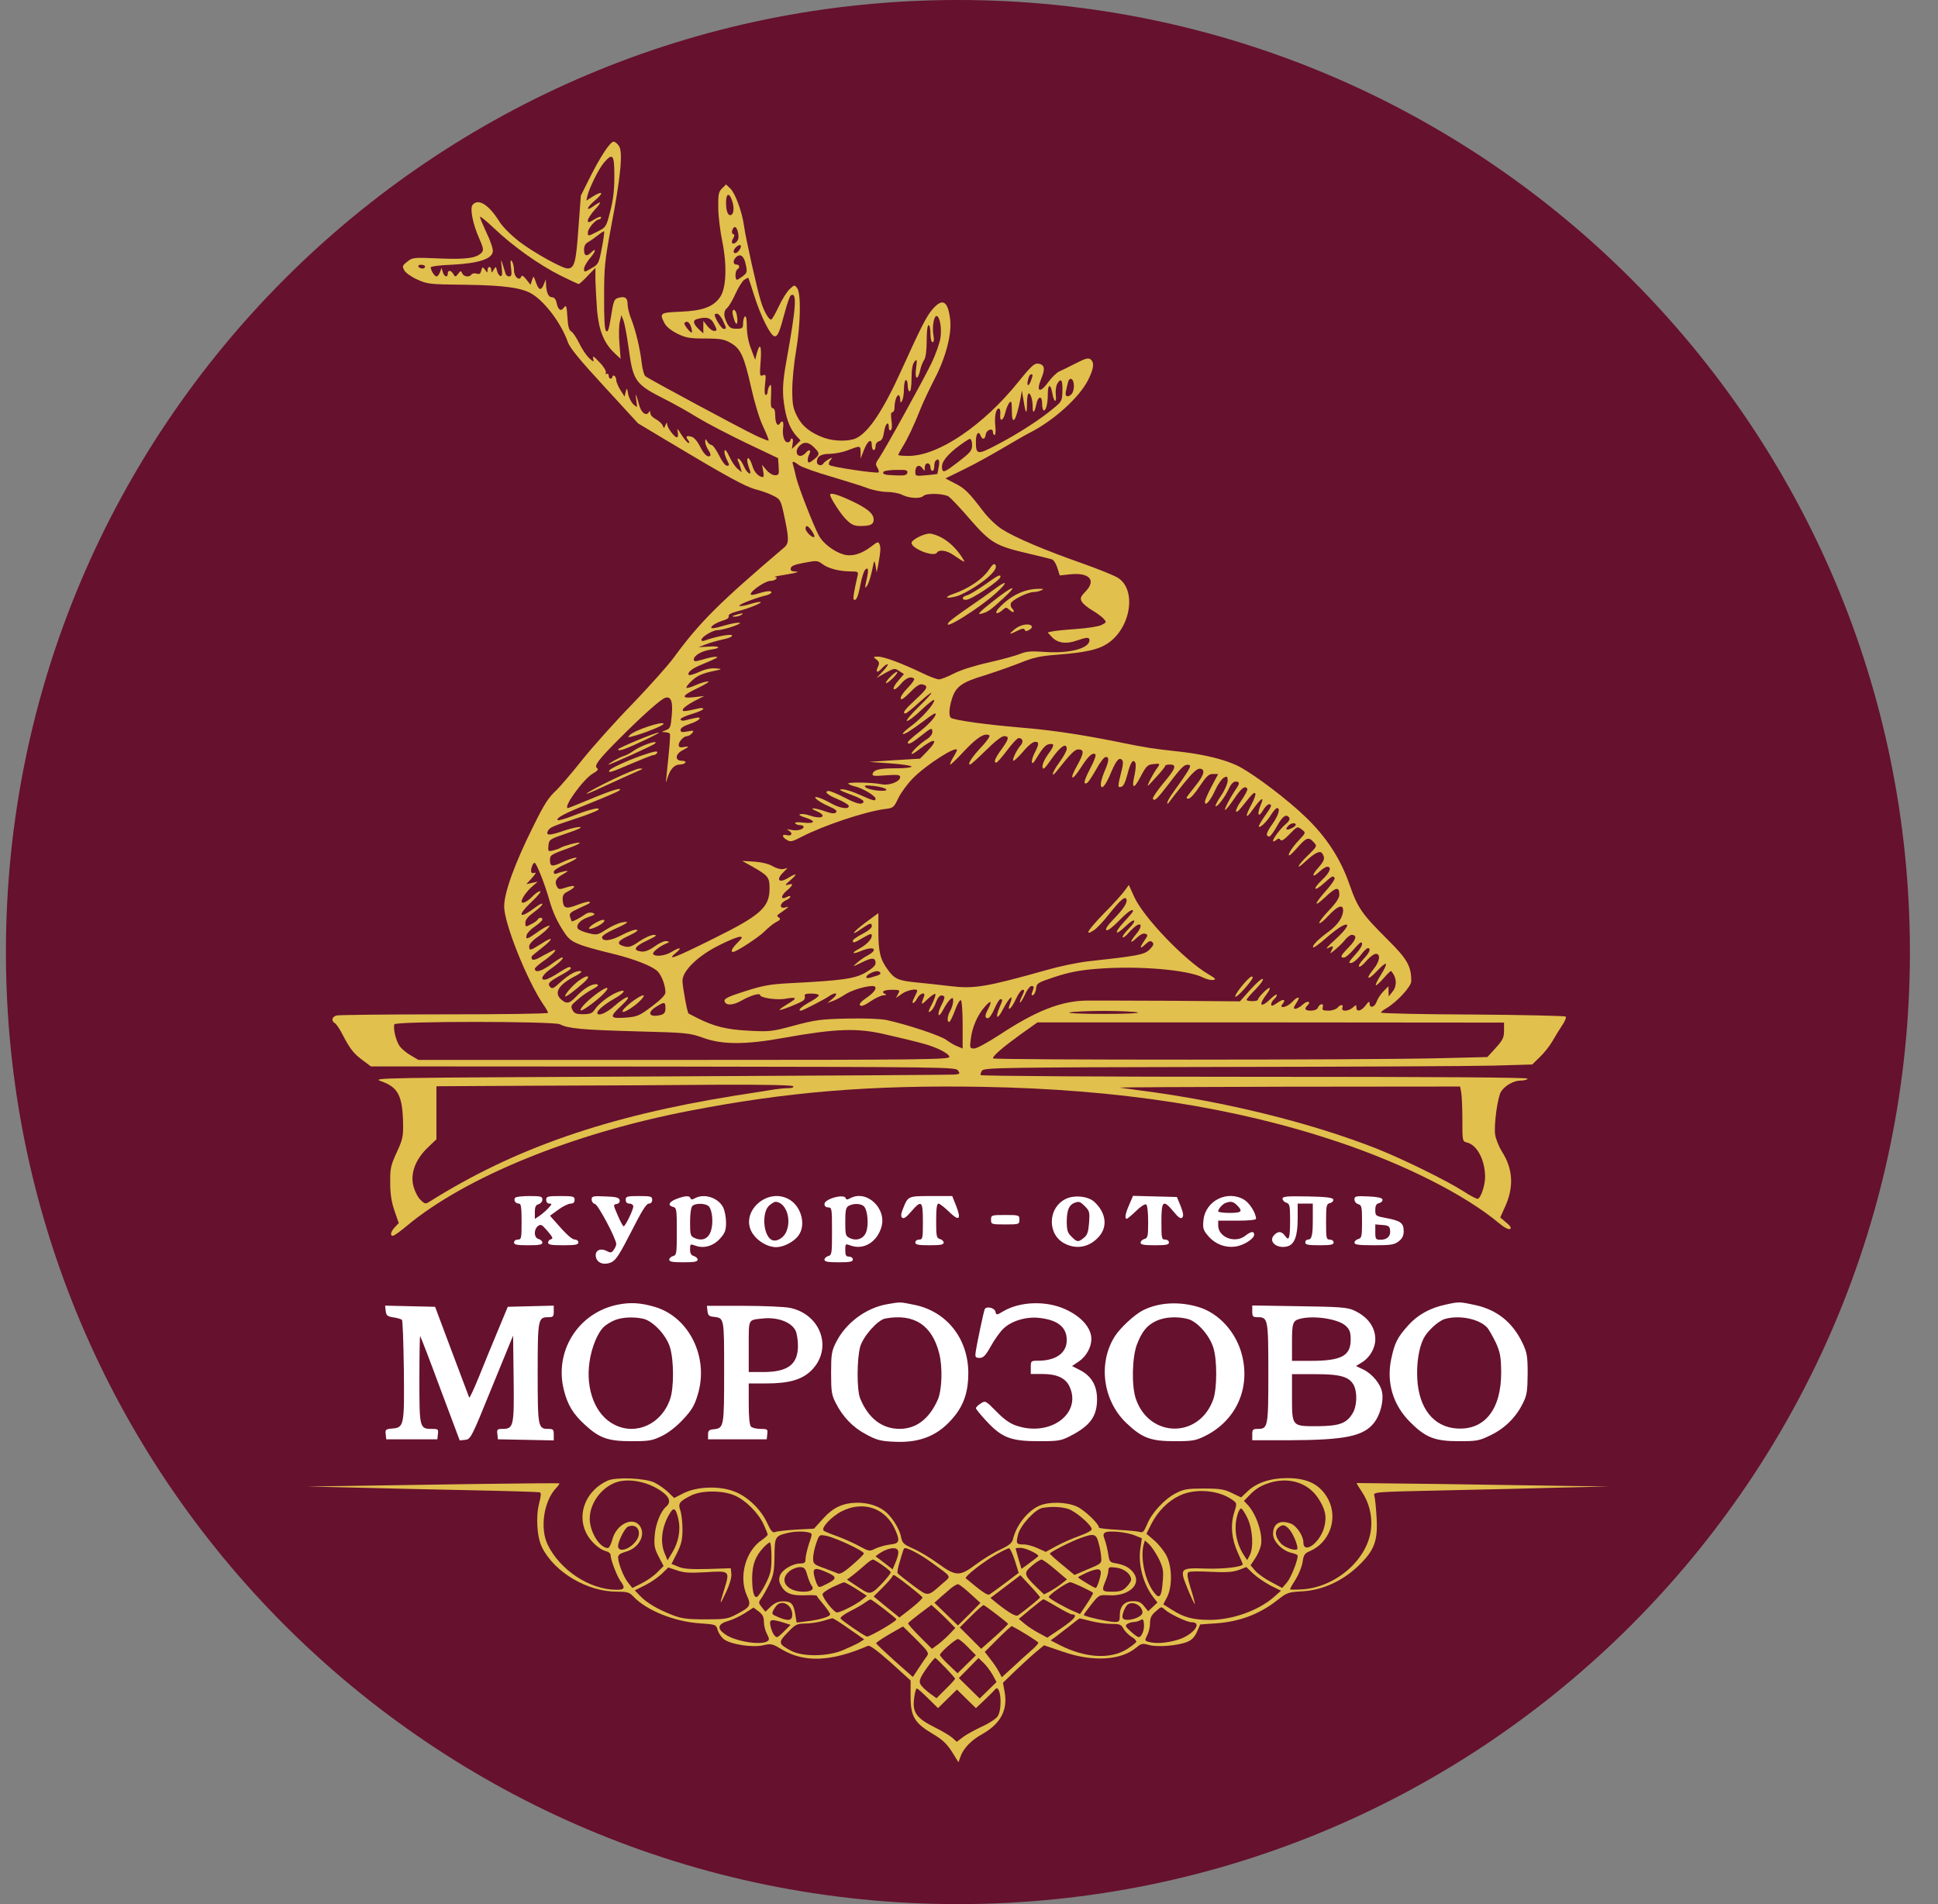 <svg width="57" height="56" viewBox="0 0 57 56" fill="none" xmlns="http://www.w3.org/2000/svg">
<rect x="0" y="0" width="57" height="56" fill="#808080" stroke="none"/>
<g clip-path="url(#clip0_4006_9)">
<path d="M56.174 28C56.174 12.536 43.638 0 28.174 0C12.71 0 0.174 12.536 0.174 28C0.174 43.464 12.71 56 28.174 56C43.638 56 56.174 43.464 56.174 28Z" fill="#66112E"/>
<path d="M18.208 4.3C18.325 4.478 18.253 5.224 17.974 6.671C17.791 7.651 17.768 7.846 17.768 8.715C17.763 9.36 17.785 9.694 17.824 9.733C17.874 9.784 17.907 9.7 17.958 9.388C18.047 8.82 18.058 8.793 18.208 8.754C18.392 8.709 18.459 8.765 18.459 8.954C18.459 9.043 18.509 9.244 18.57 9.394C18.698 9.722 18.826 10.251 18.876 10.691C18.898 10.869 18.943 11.036 18.982 11.064C19.082 11.148 21.832 12.623 22.222 12.807C22.423 12.901 22.595 12.968 22.606 12.957C22.617 12.94 22.545 12.757 22.445 12.545C22.334 12.317 22.189 11.832 22.089 11.381C21.883 10.468 21.782 10.251 21.487 10.084C21.304 9.978 21.187 9.956 20.736 9.956C20.279 9.956 20.168 9.934 19.917 9.811C19.739 9.722 19.594 9.605 19.544 9.505C19.388 9.205 19.411 9.193 20.034 9.166C20.669 9.138 20.975 9.026 21.176 8.742C21.359 8.486 21.387 7.824 21.248 7.122C21.181 6.805 21.125 6.343 21.125 6.098C21.12 5.719 21.137 5.636 21.237 5.541L21.354 5.424L21.482 5.547C21.627 5.686 21.827 6.232 21.883 6.644C21.927 6.978 22.261 8.486 22.378 8.859C22.462 9.143 22.606 9.399 22.679 9.399C22.707 9.399 22.801 9.232 22.901 9.021C22.996 8.815 23.141 8.581 23.219 8.509C23.363 8.375 23.369 8.369 23.447 8.475C23.564 8.637 23.547 9.539 23.414 10.318C23.352 10.674 23.302 11.192 23.302 11.465C23.302 11.888 23.325 12.005 23.442 12.239C23.592 12.539 23.842 12.734 24.243 12.879C24.549 12.985 24.984 12.985 25.19 12.885C25.568 12.69 25.991 12.044 26.531 10.847C27.082 9.633 27.255 9.288 27.433 9.088C27.723 8.759 27.879 8.848 27.945 9.388C28.001 9.811 27.817 10.518 27.489 11.142C27.344 11.426 27.155 11.821 27.071 12.033C26.865 12.55 26.698 12.896 26.548 13.141C26.476 13.258 26.42 13.363 26.42 13.38C26.42 13.397 26.559 13.408 26.726 13.408C27.595 13.408 28.92 12.517 29.961 11.22C30.373 10.713 30.44 10.658 30.596 10.708C30.729 10.752 30.735 10.875 30.623 11.142C30.462 11.537 30.59 11.576 30.846 11.22C30.941 11.092 31.08 10.958 31.152 10.925C31.23 10.892 31.447 10.786 31.642 10.685C31.921 10.541 32.01 10.518 32.076 10.569C32.193 10.669 32.171 10.836 32.004 11.175C31.742 11.693 30.991 12.372 30.273 12.734C30.139 12.801 29.777 13.013 29.465 13.196C29.154 13.38 28.652 13.658 28.352 13.803L27.806 14.07L28.073 14.21C28.369 14.354 28.497 14.482 28.898 15.011C29.053 15.217 29.287 15.445 29.465 15.562C29.855 15.813 30.74 16.186 31.82 16.565C32.294 16.732 32.778 16.927 32.889 16.999C33.446 17.366 33.251 18.502 32.55 18.942C32.288 19.109 31.898 19.192 31.108 19.254C30.584 19.293 30.395 19.337 29.994 19.499C29.727 19.604 29.248 19.771 28.931 19.872C28.279 20.066 28.101 20.2 27.99 20.579C27.912 20.835 27.901 21.074 27.973 21.113C28.085 21.186 29.031 21.314 30.011 21.397C30.968 21.475 31.87 21.614 33.045 21.854C33.63 21.976 33.997 22.032 34.576 22.093C35.367 22.171 36.068 22.343 36.452 22.549C36.926 22.8 37.878 23.524 38.407 24.036C39.019 24.626 39.431 25.261 39.693 26.018C39.938 26.714 40.049 26.875 40.845 27.666C41.391 28.212 41.508 28.417 41.508 28.857C41.508 29.013 41.096 29.459 40.784 29.648C40.689 29.698 40.617 29.759 40.617 29.781C40.617 29.804 41.83 29.832 43.311 29.837C44.792 29.848 46.028 29.876 46.05 29.898C46.073 29.921 46.028 30.038 45.95 30.149C45.872 30.266 45.744 30.472 45.666 30.611C45.588 30.75 45.421 30.962 45.293 31.084L45.065 31.307L43.913 31.34C43.278 31.357 39.654 31.374 35.857 31.379C29.538 31.39 28.948 31.401 28.886 31.485C28.847 31.535 28.831 31.596 28.847 31.619C28.864 31.646 32.494 31.669 36.92 31.669C42.27 31.669 44.954 31.686 44.931 31.724C44.915 31.758 44.815 31.78 44.72 31.78C44.525 31.78 44.275 31.919 44.152 32.097C44.052 32.242 43.935 33.066 43.974 33.367C43.996 33.5 44.085 33.723 44.174 33.868C44.503 34.38 44.531 34.914 44.263 35.499L44.124 35.805L44.302 35.956C44.425 36.056 44.458 36.117 44.414 36.145C44.369 36.167 44.236 36.1 44.08 35.967C43.083 35.137 41.335 34.252 39.392 33.595C36.341 32.565 32.923 32.036 28.898 31.964C25.624 31.908 23.163 32.109 20.268 32.671C16.839 33.333 13.682 34.62 11.962 36.056C11.772 36.217 11.589 36.345 11.555 36.345C11.466 36.345 11.488 36.223 11.616 36.089L11.728 35.972L11.605 35.616C11.516 35.36 11.477 35.126 11.477 34.786C11.472 34.358 11.494 34.274 11.666 33.896C11.839 33.523 11.861 33.434 11.856 33.05C11.839 32.22 11.711 31.975 11.204 31.797C10.921 31.697 11.099 31.697 19.427 31.658C24.115 31.635 28.012 31.613 28.096 31.602C28.235 31.585 28.241 31.574 28.174 31.48C28.101 31.385 27.801 31.379 19.505 31.368L10.909 31.363L10.67 31.184C10.403 30.99 10.291 30.845 10.069 30.416C9.991 30.26 9.891 30.116 9.852 30.093C9.735 30.026 9.757 29.904 9.902 29.865C9.969 29.848 11.394 29.832 13.075 29.832C14.751 29.832 16.12 29.815 16.12 29.787C16.12 29.765 16.059 29.653 15.976 29.537C15.497 28.824 14.823 27.148 14.829 26.653C14.829 26.252 15.141 25.389 15.686 24.298C16.009 23.646 16.126 23.457 16.371 23.234C16.466 23.14 16.811 22.744 17.128 22.343C17.445 21.948 18.108 21.208 18.603 20.701C19.093 20.189 19.645 19.576 19.823 19.331C20.585 18.291 21.153 17.728 23.063 16.102C23.213 15.974 23.213 15.846 23.041 15.061C22.963 14.716 22.94 14.677 22.751 14.583C22.64 14.521 22.4 14.438 22.228 14.393C21.916 14.31 21.365 14.009 19.6 12.951L18.765 12.45L17.774 11.37C17.056 10.591 16.761 10.235 16.699 10.056C16.516 9.533 16.054 8.904 15.669 8.659C15.369 8.464 14.851 8.392 13.704 8.375C12.635 8.364 12.574 8.358 12.268 8.219C12.095 8.141 11.923 8.019 11.889 7.946C11.828 7.835 11.834 7.807 11.978 7.696C12.129 7.573 12.162 7.568 12.919 7.601C13.726 7.635 14.033 7.59 14.177 7.417C14.227 7.356 14.211 7.273 14.094 7.011C13.905 6.588 13.816 6.126 13.899 6.026C14.066 5.825 14.372 6.014 14.684 6.51C14.773 6.66 15.024 6.911 15.274 7.106C15.686 7.423 16.538 7.896 16.694 7.896C16.894 7.896 16.944 7.713 17.011 6.727L17.084 5.753L17.334 5.252C17.646 4.623 17.947 4.166 18.047 4.166C18.086 4.166 18.164 4.227 18.208 4.3ZM19.255 43.605C19.377 43.666 19.55 43.789 19.65 43.883L19.828 44.056L20.101 43.917C20.496 43.717 21.148 43.694 21.587 43.861C21.983 44.006 22.378 44.385 22.567 44.797C22.673 45.025 22.723 45.086 22.796 45.058C22.846 45.036 23.124 45.003 23.414 44.986L23.942 44.958L24.193 44.68C24.499 44.334 24.789 44.201 25.212 44.195C25.563 44.195 25.874 44.301 26.08 44.49C26.275 44.674 26.465 44.991 26.503 45.209C26.537 45.381 26.576 45.42 26.854 45.543C27.032 45.62 27.361 45.815 27.589 45.982C28.118 46.367 28.224 46.367 28.703 46.01C28.903 45.86 29.22 45.665 29.415 45.576C29.683 45.448 29.771 45.376 29.794 45.264C29.894 44.847 30.234 44.424 30.579 44.279C30.874 44.156 31.381 44.173 31.681 44.312C31.904 44.418 32.321 44.813 32.321 44.925C32.321 44.947 32.566 44.975 32.867 44.991C33.162 45.008 33.457 45.036 33.518 45.053C33.613 45.086 33.646 45.047 33.736 44.836C33.869 44.496 34.253 44.084 34.582 43.917C34.821 43.794 34.927 43.778 35.411 43.778C35.885 43.778 36.007 43.8 36.235 43.911L36.502 44.039L36.686 43.867C36.948 43.611 37.365 43.471 37.855 43.471C38.468 43.471 38.841 43.666 39.069 44.101C39.358 44.663 39.108 45.37 38.523 45.62C38.373 45.682 38.34 45.732 38.312 45.938C38.29 46.077 38.2 46.3 38.111 46.444C38.017 46.589 37.944 46.717 37.944 46.74C37.944 46.756 38.123 46.756 38.345 46.74C39.336 46.656 40.255 45.821 40.327 44.936C40.361 44.557 40.26 44.179 40.054 43.872C39.96 43.733 39.893 43.622 39.904 43.616C39.915 43.616 41.001 43.627 42.315 43.644C43.634 43.666 45.299 43.689 46.017 43.7L47.325 43.717L45.906 43.75C45.126 43.772 43.562 43.811 42.437 43.833C40.389 43.878 40.389 43.878 40.422 43.995C40.444 44.062 40.472 44.351 40.489 44.646C40.528 45.331 40.416 45.609 39.943 46.06C39.481 46.5 38.896 46.767 38.306 46.801C37.894 46.823 37.85 46.84 37.588 47.046C37.054 47.469 36.469 47.692 35.773 47.742L35.3 47.775L35.205 47.992C35.139 48.142 35.055 48.232 34.921 48.287C34.648 48.399 34.058 48.449 33.802 48.382C33.607 48.326 33.569 48.332 33.429 48.449C32.973 48.833 32.16 48.883 31.275 48.582L30.707 48.388L30.44 48.61C30.295 48.733 30.028 48.983 29.838 49.161L29.499 49.49L29.549 49.768C29.643 50.291 29.432 50.692 28.892 50.999C28.563 51.177 28.33 51.427 28.246 51.672L28.19 51.828L27.996 51.516C27.845 51.282 27.717 51.16 27.433 50.993C26.899 50.676 26.782 50.481 26.782 49.891V49.423L26.197 48.894C25.802 48.543 25.585 48.382 25.529 48.404C24.449 48.872 23.659 48.905 22.996 48.51C22.718 48.343 22.684 48.332 22.445 48.388C22.133 48.46 21.504 48.365 21.298 48.215C21.22 48.159 21.137 48.037 21.109 47.942C21.059 47.775 21.053 47.775 20.58 47.742C19.828 47.692 19.01 47.358 18.631 46.957C18.514 46.829 18.448 46.812 18.147 46.812C17.278 46.812 16.321 46.25 15.948 45.52C15.792 45.22 15.753 44.602 15.859 44.206C15.914 43.989 15.92 43.9 15.875 43.889C15.842 43.878 14.923 43.85 13.838 43.828C12.752 43.806 11.221 43.772 10.442 43.75L9.022 43.717L10.303 43.7C11.01 43.689 12.674 43.666 14.005 43.644C15.335 43.627 16.438 43.616 16.449 43.627C16.466 43.633 16.421 43.694 16.354 43.767C15.992 44.151 15.875 44.947 16.109 45.431C16.477 46.183 17.351 46.756 18.136 46.756C18.375 46.756 18.398 46.701 18.242 46.489C18.136 46.333 17.958 45.865 17.958 45.732C17.958 45.687 17.896 45.637 17.824 45.62C17.618 45.57 17.34 45.309 17.228 45.058C16.967 44.49 17.251 43.828 17.874 43.544C18.125 43.433 18.982 43.471 19.255 43.605Z" fill="#E1C04D"/>
<path d="M15.953 35.282C15.953 35.337 15.903 35.398 15.842 35.415C15.758 35.437 15.731 35.493 15.731 35.649V35.849L15.887 35.744C15.97 35.682 16.087 35.582 16.143 35.515C16.237 35.41 16.237 35.398 16.159 35.398C16.104 35.398 16.065 35.354 16.065 35.287C16.065 35.187 16.104 35.176 16.482 35.176C16.861 35.176 16.9 35.187 16.9 35.287C16.9 35.365 16.861 35.398 16.783 35.398C16.722 35.398 16.555 35.476 16.421 35.577L16.176 35.755L16.299 35.894C16.655 36.306 16.822 36.456 16.911 36.456C16.967 36.456 17.011 36.495 17.011 36.54C17.011 36.607 16.922 36.623 16.566 36.623C16.215 36.623 16.12 36.607 16.12 36.545C16.12 36.501 16.159 36.456 16.209 36.445C16.276 36.434 16.254 36.378 16.104 36.206C15.937 36.011 15.903 35.994 15.82 36.061C15.692 36.167 15.703 36.406 15.842 36.44C15.903 36.456 15.953 36.506 15.953 36.545C15.953 36.607 15.853 36.623 15.536 36.623C15.202 36.623 15.118 36.607 15.118 36.54C15.118 36.495 15.168 36.456 15.23 36.456C15.335 36.456 15.341 36.417 15.341 35.927C15.341 35.504 15.324 35.398 15.263 35.398C15.163 35.398 15.102 35.309 15.146 35.231C15.163 35.198 15.352 35.176 15.569 35.176C15.909 35.176 15.953 35.187 15.953 35.282ZM18.225 35.298C18.236 35.354 18.203 35.398 18.136 35.41C18.03 35.426 18.036 35.437 18.169 35.744C18.242 35.922 18.325 36.066 18.342 36.066C18.392 36.066 18.626 35.582 18.626 35.482C18.626 35.437 18.576 35.398 18.514 35.398C18.442 35.398 18.403 35.359 18.403 35.287C18.403 35.187 18.442 35.176 18.793 35.176C19.143 35.176 19.182 35.187 19.182 35.287C19.182 35.359 19.143 35.398 19.082 35.398C19.01 35.398 18.871 35.621 18.57 36.217C18.236 36.868 18.119 37.057 17.991 37.119C17.768 37.224 17.546 37.147 17.523 36.946C17.501 36.768 17.668 36.696 17.852 36.796C17.958 36.852 17.991 36.846 18.052 36.757C18.091 36.701 18.125 36.629 18.125 36.59C18.125 36.434 17.596 35.437 17.501 35.41C17.445 35.398 17.401 35.337 17.401 35.276C17.401 35.181 17.44 35.17 17.802 35.187C18.13 35.198 18.208 35.22 18.225 35.298ZM20.307 35.237C20.324 35.287 20.357 35.287 20.446 35.237C20.719 35.092 21.125 35.226 21.27 35.51C21.315 35.599 21.354 35.799 21.354 35.95C21.354 36.184 21.326 36.261 21.181 36.423C20.986 36.645 20.697 36.729 20.452 36.634C20.302 36.579 20.296 36.584 20.296 36.746C20.296 36.863 20.329 36.918 20.407 36.941C20.468 36.957 20.519 37.007 20.519 37.046C20.519 37.108 20.418 37.124 20.101 37.124C19.784 37.124 19.683 37.108 19.683 37.046C19.683 37.007 19.734 36.957 19.795 36.941C19.901 36.913 19.906 36.863 19.906 36.217C19.906 35.56 19.901 35.521 19.789 35.493C19.622 35.449 19.683 35.337 19.912 35.254C20.157 35.165 20.279 35.159 20.307 35.237ZM23.23 35.287C23.575 35.499 23.709 36.033 23.486 36.334C23.352 36.523 23.046 36.679 22.829 36.679C22.584 36.679 22.295 36.512 22.144 36.289C21.721 35.666 22.573 34.881 23.23 35.287ZM24.872 35.237C24.889 35.287 24.922 35.287 25.012 35.237C25.496 34.981 26.097 35.549 25.919 36.105C25.78 36.54 25.401 36.763 25.028 36.634C24.861 36.573 24.861 36.573 24.861 36.768C24.861 36.918 24.883 36.957 24.973 36.957C25.034 36.957 25.084 36.996 25.084 37.041C25.084 37.108 25 37.124 24.666 37.124C24.349 37.124 24.249 37.108 24.249 37.046C24.249 37.007 24.299 36.957 24.36 36.941C24.466 36.913 24.471 36.863 24.471 36.211C24.471 35.549 24.466 35.51 24.36 35.51C24.288 35.51 24.249 35.471 24.249 35.41C24.249 35.259 24.828 35.103 24.872 35.237ZM28.129 35.482C28.279 35.877 28.207 35.927 27.901 35.627C27.773 35.504 27.639 35.398 27.6 35.398C27.556 35.398 27.534 35.543 27.534 35.905C27.534 36.362 27.545 36.412 27.645 36.44C27.706 36.456 27.756 36.506 27.756 36.545C27.756 36.607 27.656 36.623 27.339 36.623C27.005 36.623 26.921 36.607 26.921 36.54C26.921 36.495 26.971 36.456 27.032 36.456C27.138 36.456 27.144 36.417 27.144 35.927C27.144 35.309 27.105 35.282 26.799 35.632C26.654 35.805 26.576 35.855 26.531 35.81C26.492 35.772 26.498 35.694 26.565 35.532C26.709 35.176 26.709 35.176 27.389 35.176H28.007L28.129 35.482ZM32.188 35.348C32.522 35.66 32.583 36.055 32.338 36.35C32.071 36.668 31.692 36.757 31.336 36.584C30.802 36.334 30.802 35.538 31.336 35.265C31.587 35.137 32.004 35.176 32.188 35.348ZM34.727 35.476C34.804 35.677 34.816 35.766 34.771 35.81C34.727 35.855 34.654 35.805 34.515 35.632C34.209 35.265 34.159 35.309 34.159 35.927C34.159 36.417 34.164 36.456 34.27 36.456C34.331 36.456 34.381 36.495 34.381 36.54C34.381 36.607 34.298 36.623 33.964 36.623C33.646 36.623 33.546 36.607 33.546 36.545C33.546 36.506 33.596 36.456 33.657 36.44C33.758 36.412 33.769 36.362 33.769 35.938C33.769 35.655 33.747 35.443 33.708 35.421C33.674 35.404 33.541 35.487 33.413 35.616C33.285 35.738 33.162 35.844 33.14 35.844C33.073 35.844 33.095 35.694 33.212 35.432L33.324 35.17L33.969 35.187L34.615 35.204L34.727 35.476ZM36.597 35.287C36.758 35.387 36.942 35.682 36.942 35.844C36.942 35.877 36.731 35.9 36.386 35.9H35.829V36.039C35.829 36.389 36.324 36.579 36.625 36.345C36.792 36.211 36.887 36.2 36.887 36.312C36.887 36.434 36.575 36.629 36.335 36.662C36.035 36.701 35.751 36.595 35.545 36.362C35.389 36.178 35.372 36.133 35.395 35.888C35.45 35.315 36.102 34.986 36.597 35.287ZM39.214 35.276C39.225 35.315 39.186 35.365 39.119 35.382C39.013 35.41 39.002 35.449 39.002 35.933C39.002 36.417 39.008 36.456 39.114 36.456C39.175 36.456 39.225 36.495 39.225 36.54C39.225 36.607 39.141 36.623 38.807 36.623C38.473 36.623 38.39 36.607 38.39 36.54C38.39 36.495 38.423 36.456 38.468 36.456C38.585 36.456 38.612 36.328 38.612 35.838V35.398H38.39H38.167V35.844C38.167 36.356 38.072 36.601 37.861 36.657C37.544 36.735 37.287 36.506 37.482 36.317C37.594 36.2 37.699 36.211 37.794 36.345C37.911 36.517 37.944 36.423 37.944 35.894C37.944 35.454 37.933 35.404 37.833 35.371C37.772 35.354 37.722 35.298 37.722 35.254C37.722 35.187 37.844 35.176 38.457 35.187C39.002 35.198 39.191 35.22 39.214 35.276ZM40.661 35.276C40.672 35.315 40.633 35.365 40.567 35.382C40.477 35.404 40.45 35.454 40.45 35.588C40.45 35.76 40.461 35.766 40.789 35.827C41.196 35.905 41.285 35.972 41.285 36.206C41.285 36.339 41.246 36.423 41.14 36.506C41.012 36.607 40.912 36.623 40.416 36.623C39.96 36.623 39.837 36.607 39.837 36.545C39.837 36.506 39.887 36.456 39.949 36.44C40.049 36.412 40.06 36.362 40.06 35.927C40.06 35.493 40.049 35.443 39.949 35.415C39.887 35.398 39.837 35.337 39.837 35.276C39.837 35.181 39.876 35.17 40.238 35.187C40.505 35.198 40.645 35.226 40.661 35.276ZM29.983 35.872C29.983 36.005 29.972 36.011 29.566 36.011C29.159 36.011 29.148 36.005 29.148 35.872C29.148 35.738 29.159 35.733 29.566 35.733C29.972 35.733 29.983 35.738 29.983 35.872ZM19.266 38.438C20.274 38.739 20.853 39.925 20.524 41.01C20.43 41.333 20.346 41.472 20.096 41.74C19.906 41.946 19.667 42.135 19.472 42.23C19.188 42.369 19.099 42.386 18.57 42.386C17.885 42.386 17.629 42.296 17.201 41.901C16.855 41.584 16.694 41.316 16.588 40.893C16.293 39.758 16.989 38.627 18.136 38.377C18.52 38.294 18.837 38.31 19.266 38.438ZM26.871 38.371C27.834 38.555 28.48 39.362 28.48 40.387C28.48 40.905 28.357 41.289 28.09 41.628C27.639 42.202 27.088 42.441 26.314 42.402C25.902 42.386 25.785 42.352 25.485 42.191C25.089 41.985 24.789 41.673 24.583 41.266C24.46 41.027 24.444 40.927 24.444 40.381C24.444 39.841 24.46 39.735 24.583 39.49C24.872 38.906 25.474 38.461 26.103 38.355C26.492 38.288 26.459 38.288 26.871 38.371ZM31.319 38.499C31.798 38.711 32.099 39.051 32.099 39.379C32.099 39.624 31.948 39.891 31.737 40.036L31.531 40.175L31.759 40.292C32.099 40.465 32.266 40.749 32.266 41.15C32.266 41.656 32.065 41.929 31.486 42.23C31.202 42.374 31.136 42.386 30.54 42.386C29.733 42.386 29.46 42.28 29.009 41.79C28.842 41.612 28.703 41.439 28.703 41.417C28.703 41.389 28.764 41.328 28.842 41.278C28.981 41.188 28.986 41.188 29.304 41.511C29.527 41.74 29.705 41.868 29.894 41.929C30.891 42.269 31.831 41.567 31.453 40.771C31.336 40.526 31.08 40.409 30.657 40.409H30.317V40.214C30.317 40.025 30.323 40.019 30.529 40.019C31.058 40.019 31.375 39.791 31.375 39.413C31.375 39.034 31.113 38.822 30.579 38.761C30.178 38.711 29.721 38.856 29.493 39.095C29.398 39.19 29.237 39.418 29.137 39.602C28.986 39.869 28.92 39.936 28.814 39.936C28.697 39.936 28.68 39.914 28.692 39.797C28.719 39.568 28.936 38.55 28.964 38.499C29.02 38.41 29.248 38.461 29.276 38.572C29.304 38.683 29.309 38.683 29.515 38.561C30 38.277 30.762 38.249 31.319 38.499ZM35.244 38.438C35.846 38.616 36.352 39.173 36.525 39.836C36.786 40.832 36.352 41.784 35.439 42.235C35.166 42.369 35.072 42.386 34.548 42.386C33.847 42.386 33.591 42.291 33.134 41.857C32.438 41.2 32.288 40.092 32.789 39.301C32.945 39.056 33.357 38.672 33.602 38.544C34.064 38.305 34.665 38.266 35.244 38.438ZM43.367 38.377C44.029 38.516 44.492 38.889 44.787 39.513C44.915 39.791 44.931 39.891 44.931 40.409C44.926 40.905 44.909 41.033 44.798 41.255C44.597 41.673 44.269 42.001 43.857 42.202C43.506 42.374 43.45 42.386 42.899 42.386C42.198 42.386 41.925 42.274 41.48 41.829C40.973 41.328 40.773 40.665 40.917 39.975C41.018 39.496 41.096 39.34 41.413 38.984C41.691 38.672 42.059 38.466 42.51 38.371C42.91 38.282 42.922 38.282 43.367 38.377ZM13.287 39.741C13.559 40.459 13.788 41.072 13.799 41.099C13.81 41.133 13.932 40.866 14.077 40.515C14.216 40.17 14.467 39.552 14.634 39.156L14.935 38.433L15.608 38.416L16.287 38.399V38.572C16.287 38.717 16.271 38.739 16.126 38.739C15.825 38.739 15.814 38.789 15.814 40.381C15.814 41.974 15.825 42.024 16.126 42.024C16.271 42.024 16.287 42.046 16.287 42.191V42.363L15.469 42.346L14.645 42.33L14.628 42.174C14.612 42.04 14.628 42.024 14.773 42.024C15.107 42.024 15.124 41.951 15.107 40.548L15.091 39.279L14.467 40.804C13.866 42.285 13.843 42.33 13.682 42.346L13.521 42.363L12.947 40.832C12.635 39.986 12.368 39.296 12.357 39.296C12.346 39.296 12.335 39.869 12.335 40.571C12.335 41.996 12.34 42.024 12.702 42.024C12.886 42.024 12.897 42.035 12.88 42.174L12.864 42.33H12.112H11.36L11.344 42.179C11.327 42.046 11.344 42.029 11.539 42.013C11.884 41.985 11.895 41.923 11.878 40.287C11.867 39.502 11.845 38.839 11.822 38.817C11.8 38.794 11.683 38.761 11.572 38.744C11.394 38.717 11.36 38.689 11.344 38.555L11.327 38.399L12.062 38.416L12.797 38.433L13.287 39.741ZM23.241 38.466C24.154 38.661 24.499 39.674 23.865 40.303C23.592 40.576 23.208 40.687 22.54 40.687H22.022V41.289C22.022 41.684 22.044 41.912 22.089 41.957C22.128 41.996 22.25 42.024 22.372 42.024C22.573 42.024 22.584 42.035 22.567 42.174L22.551 42.33H21.688H20.825V42.191C20.825 42.079 20.853 42.046 20.992 42.035C21.293 42.001 21.298 41.962 21.298 40.348C21.298 38.744 21.304 38.767 20.992 38.728C20.858 38.717 20.819 38.683 20.808 38.555L20.791 38.405H21.877C22.473 38.405 23.091 38.433 23.241 38.466ZM39.809 38.533C40.221 38.717 40.45 39.023 40.45 39.39C40.45 39.646 40.288 39.93 40.054 40.069L39.882 40.175L40.082 40.27C40.355 40.398 40.606 40.699 40.65 40.949C40.7 41.211 40.594 41.606 40.422 41.834C40.11 42.241 39.57 42.352 37.905 42.358H36.831V42.191C36.831 42.046 36.848 42.024 36.992 42.024C37.293 42.024 37.304 41.974 37.304 40.381C37.304 38.789 37.293 38.739 36.992 38.739C36.848 38.739 36.831 38.717 36.831 38.566V38.394L38.212 38.416C39.375 38.433 39.62 38.449 39.809 38.533Z" fill="white"/>
<path d="M17.757 4.792C17.607 4.97 17.334 5.521 17.273 5.772L17.245 5.9L17.429 5.783C17.718 5.605 17.774 5.655 17.523 5.872C17.256 6.095 17.206 6.24 17.451 6.067C17.701 5.889 17.713 5.928 17.49 6.173C17.379 6.295 17.29 6.435 17.29 6.485C17.29 6.557 17.323 6.551 17.484 6.451C17.59 6.384 17.679 6.357 17.679 6.39C17.679 6.423 17.651 6.451 17.624 6.451C17.518 6.451 17.29 6.718 17.29 6.841C17.29 6.952 17.295 6.952 17.557 6.819C17.824 6.685 17.83 6.68 17.947 6.217C18.036 5.883 18.069 5.594 18.069 5.182C18.069 4.542 18.024 4.48 17.757 4.792Z" fill="#66112E"/>
<path d="M21.354 5.96C21.354 6.227 21.421 6.372 21.515 6.316C21.593 6.266 21.593 6.06 21.521 5.871C21.437 5.648 21.354 5.698 21.354 5.96Z" fill="#66112E"/>
<path d="M14.116 6.376C14.116 6.41 14.205 6.621 14.311 6.849C14.422 7.072 14.506 7.323 14.495 7.401C14.467 7.618 14.066 7.746 13.298 7.785C12.953 7.796 12.669 7.835 12.669 7.863C12.669 7.952 12.78 8.13 12.841 8.13C12.869 8.13 12.914 8.074 12.941 8.007L12.986 7.879L13.025 8.007C13.069 8.147 13.17 8.174 13.17 8.046C13.17 7.935 13.264 7.941 13.331 8.057C13.387 8.152 13.398 8.152 13.476 8.052C13.548 7.957 13.559 7.957 13.593 8.035C13.632 8.141 13.81 8.163 13.866 8.074C13.888 8.041 13.955 8.03 14.016 8.046C14.1 8.074 14.133 8.052 14.155 7.957C14.188 7.84 14.194 7.84 14.267 7.935C14.333 8.03 14.339 8.03 14.339 7.946C14.339 7.896 14.367 7.851 14.395 7.851C14.428 7.851 14.45 7.896 14.45 7.946C14.456 8.035 14.461 8.03 14.517 7.935C14.584 7.829 14.584 7.829 14.617 7.957C14.634 8.035 14.678 8.102 14.717 8.119C14.768 8.135 14.779 8.063 14.756 7.868C14.729 7.607 14.734 7.607 14.79 7.796C14.823 7.902 14.862 8.024 14.873 8.057C14.884 8.096 14.929 8.13 14.973 8.13C15.046 8.13 15.057 8.08 15.029 7.863C15.007 7.668 15.012 7.623 15.057 7.684C15.09 7.729 15.118 7.851 15.118 7.952C15.118 8.141 15.28 8.28 15.33 8.135C15.347 8.085 15.397 8.113 15.48 8.219L15.603 8.375L15.647 8.241C15.692 8.102 15.692 8.108 15.758 8.291C15.842 8.536 15.914 8.564 15.992 8.369L16.054 8.213L16.059 8.353C16.07 8.609 16.131 8.742 16.232 8.742C16.299 8.742 16.349 8.798 16.371 8.909C16.416 9.121 16.499 9.171 16.588 9.043C16.655 8.959 16.666 8.993 16.688 9.321C16.705 9.6 16.733 9.711 16.805 9.75C16.855 9.783 16.961 9.939 17.039 10.101C17.111 10.257 17.245 10.451 17.323 10.529C17.468 10.657 17.473 10.657 17.445 10.54C17.423 10.451 17.462 10.474 17.629 10.652C17.752 10.774 17.835 10.914 17.818 10.953C17.807 10.997 17.818 11.014 17.846 10.997C17.88 10.98 17.902 11.003 17.902 11.047C17.902 11.097 17.93 11.136 17.958 11.136C17.991 11.136 18.013 11.108 18.013 11.075C18.013 11.047 18.041 11.036 18.069 11.053C18.102 11.069 18.125 11.131 18.125 11.181C18.125 11.231 18.18 11.364 18.247 11.47L18.37 11.665L18.403 11.526C18.436 11.398 18.442 11.398 18.475 11.587C18.498 11.698 18.57 11.838 18.631 11.893C18.748 11.999 18.748 11.999 18.715 11.777C18.676 11.52 18.704 11.565 18.793 11.893C18.854 12.133 18.999 12.25 19.082 12.127C19.116 12.072 19.127 12.083 19.127 12.149C19.127 12.205 19.199 12.283 19.288 12.328C19.377 12.378 19.466 12.456 19.489 12.511C19.528 12.606 19.533 12.606 19.572 12.5C19.611 12.417 19.622 12.411 19.622 12.478C19.628 12.584 19.834 12.862 19.912 12.862C19.94 12.862 19.951 12.795 19.934 12.706C19.906 12.578 19.923 12.595 20.045 12.79C20.129 12.923 20.224 13.029 20.251 13.029C20.285 13.029 20.279 12.996 20.24 12.946C20.151 12.834 20.185 12.801 20.34 12.845C20.413 12.862 20.513 12.979 20.585 13.124C20.708 13.369 20.819 13.469 20.892 13.402C20.908 13.38 20.881 13.302 20.83 13.23C20.78 13.152 20.741 13.046 20.741 12.99C20.747 12.896 20.747 12.896 20.802 12.985C20.83 13.04 20.892 13.085 20.925 13.085C20.964 13.085 21.064 13.224 21.148 13.391C21.231 13.564 21.331 13.697 21.381 13.697C21.459 13.697 21.459 13.681 21.381 13.525C21.331 13.43 21.298 13.313 21.309 13.263C21.326 13.202 21.37 13.257 21.448 13.419C21.51 13.558 21.615 13.72 21.688 13.781L21.816 13.892L21.788 13.781C21.771 13.72 21.738 13.619 21.71 13.564C21.682 13.486 21.688 13.469 21.738 13.502C21.777 13.525 21.844 13.63 21.888 13.731C21.966 13.914 22.122 14.009 22.055 13.831C21.977 13.63 21.955 13.475 22.005 13.475C22.038 13.475 22.089 13.575 22.128 13.697C22.183 13.892 22.317 14.031 22.445 14.031C22.462 14.031 22.467 13.948 22.445 13.848L22.412 13.669L22.54 13.82C22.612 13.909 22.723 13.976 22.79 13.976C22.907 13.976 22.918 13.953 22.901 13.725L22.885 13.475L21.949 13.029C21.437 12.784 20.786 12.445 20.502 12.272C20.224 12.099 19.795 11.86 19.55 11.738C18.687 11.303 18.62 11.209 18.492 10.257C18.442 9.884 18.37 9.511 18.336 9.421L18.275 9.271L18.23 9.466C18.203 9.572 18.197 9.861 18.219 10.106L18.253 10.552L18.086 10.396C17.768 10.101 17.618 9.733 17.562 9.143C17.54 8.848 17.518 8.442 17.512 8.241V7.879L17.284 8.113C17.162 8.247 17.039 8.353 17.022 8.353C17 8.353 16.761 8.241 16.482 8.102C15.859 7.79 15.096 7.25 14.539 6.721C14.306 6.499 14.116 6.348 14.116 6.376Z" fill="#66112E"/>
<path d="M21.537 6.77C21.515 6.82 21.532 6.875 21.565 6.886C21.61 6.898 21.61 6.931 21.565 7.009C21.476 7.143 21.554 7.221 21.66 7.115C21.721 7.059 21.732 6.976 21.71 6.853C21.671 6.658 21.593 6.619 21.537 6.77Z" fill="#66112E"/>
<path d="M17.59 6.916C17.501 6.988 17.373 7.077 17.306 7.116C17.217 7.161 17.178 7.233 17.178 7.345C17.178 7.528 17.251 7.556 17.384 7.428C17.551 7.261 17.523 7.4 17.351 7.595C17.256 7.707 17.178 7.846 17.178 7.907C17.178 8.013 17.184 8.013 17.395 7.89C17.601 7.773 17.613 7.751 17.701 7.295C17.752 7.039 17.779 6.816 17.768 6.805C17.757 6.794 17.679 6.844 17.59 6.916Z" fill="#66112E"/>
<path d="M21.677 7.244C21.571 7.322 21.543 7.445 21.627 7.445C21.694 7.445 21.811 7.289 21.789 7.227C21.778 7.194 21.733 7.205 21.677 7.244Z" fill="#66112E"/>
<path d="M21.643 7.57C21.549 7.664 21.56 7.781 21.66 7.781C21.755 7.781 21.771 7.87 21.688 7.92C21.621 7.959 21.61 8.227 21.677 8.227C21.699 8.227 21.777 8.176 21.849 8.121C21.972 8.026 21.983 7.998 21.933 7.776C21.883 7.525 21.771 7.442 21.643 7.57Z" fill="#66112E"/>
<path d="M12.307 7.843C12.324 7.87 12.379 7.898 12.424 7.898C12.469 7.898 12.502 7.87 12.502 7.843C12.502 7.809 12.452 7.787 12.385 7.787C12.324 7.787 12.29 7.809 12.307 7.843Z" fill="#66112E"/>
<path d="M21.894 8.226C21.838 8.259 21.721 8.443 21.638 8.627C21.554 8.816 21.443 9.005 21.393 9.05C21.276 9.145 21.276 9.289 21.381 9.501C21.454 9.64 21.504 9.668 21.66 9.668C21.838 9.668 21.855 9.651 21.855 9.506C21.855 9.412 21.883 9.323 21.91 9.306C21.944 9.284 21.966 9.395 21.966 9.607C21.966 9.813 22.011 10.058 22.089 10.258L22.211 10.581L22.256 10.403C22.35 10.052 22.406 10.163 22.372 10.62C22.339 11.049 22.345 11.076 22.439 11.037C22.528 11.004 22.534 11.026 22.501 11.31C22.478 11.505 22.489 11.616 22.523 11.616C22.551 11.616 22.578 11.572 22.578 11.516C22.578 11.466 22.606 11.383 22.64 11.338C22.679 11.277 22.69 11.355 22.679 11.628C22.662 11.912 22.673 12.006 22.729 12.006C22.773 12.006 22.801 12.084 22.801 12.223C22.801 12.446 22.874 12.563 22.94 12.451C23.007 12.34 23.057 12.401 23.035 12.563C23.002 12.791 23.063 13.008 23.163 13.008C23.208 13.008 23.247 12.98 23.247 12.953C23.247 12.919 23.269 12.897 23.297 12.897C23.319 12.897 23.33 12.964 23.313 13.047L23.291 13.203L23.419 13.081L23.547 12.953L23.43 12.83C23.258 12.635 23.152 12.401 23.085 12.034C23.002 11.572 23.007 11.288 23.135 10.586C23.419 9.016 23.447 8.571 23.258 8.688C23.23 8.705 23.152 8.927 23.085 9.178C22.929 9.763 22.879 9.891 22.785 9.891C22.668 9.891 22.372 9.295 22.183 8.694C22.094 8.404 22.011 8.165 22.005 8.165C22 8.165 21.949 8.193 21.894 8.226ZM21.654 9.2C21.671 9.25 21.688 9.356 21.688 9.434C21.682 9.607 21.615 9.518 21.554 9.261C21.515 9.1 21.599 9.05 21.654 9.2Z" fill="#66112E"/>
<path d="M21.02 9.254C21.02 9.349 21.22 9.672 21.281 9.672C21.376 9.672 21.37 9.661 21.259 9.421C21.209 9.316 21.131 9.226 21.092 9.226C21.053 9.226 21.02 9.238 21.02 9.254Z" fill="#66112E"/>
<path d="M27.456 9.478C27.433 9.584 27.433 9.762 27.456 9.868C27.478 9.996 27.467 10.063 27.428 10.063C27.394 10.063 27.366 9.957 27.366 9.812C27.366 9.673 27.344 9.562 27.311 9.562C27.277 9.562 27.255 9.751 27.255 10.024C27.255 10.325 27.227 10.52 27.177 10.592C27.138 10.653 27.082 10.787 27.066 10.881C26.993 11.204 26.899 11.171 26.943 10.837C26.977 10.564 26.971 10.547 26.893 10.642C26.837 10.714 26.81 10.876 26.81 11.132C26.81 11.349 26.787 11.511 26.754 11.511C26.726 11.511 26.698 11.433 26.698 11.344C26.698 11.249 26.676 11.177 26.643 11.177C26.615 11.177 26.587 11.293 26.587 11.438C26.587 11.588 26.559 11.744 26.531 11.789C26.487 11.856 26.476 11.85 26.476 11.744C26.476 11.678 26.453 11.622 26.426 11.622C26.37 11.622 26.309 11.811 26.309 11.995C26.309 12.067 26.281 12.123 26.247 12.123C26.203 12.123 26.197 12.201 26.22 12.368C26.242 12.518 26.236 12.63 26.197 12.652C26.164 12.668 26.142 12.635 26.142 12.574C26.142 12.357 26.036 12.457 26.002 12.702C25.975 12.88 25.936 12.958 25.858 12.975C25.796 12.991 25.752 13.053 25.752 13.12C25.752 13.186 25.73 13.236 25.696 13.236C25.668 13.236 25.641 13.17 25.641 13.092C25.641 12.874 25.518 12.958 25.407 13.242L25.312 13.487V13.298C25.306 13.097 25.318 13.097 24.889 13.259C24.767 13.303 24.555 13.342 24.416 13.348C24.143 13.348 24.026 13.42 24.026 13.582C24.026 13.687 24.165 13.721 24.221 13.626C24.238 13.598 24.31 13.543 24.377 13.504C24.488 13.448 24.494 13.448 24.421 13.537C24.377 13.593 24.366 13.648 24.393 13.676C24.455 13.737 25.796 13.932 25.841 13.893C25.858 13.871 25.841 13.81 25.802 13.749C25.746 13.659 25.752 13.615 25.852 13.476C26.014 13.248 27.122 11.243 27.4 10.675C27.522 10.414 27.645 10.074 27.662 9.924C27.723 9.451 27.534 9.044 27.456 9.478Z" fill="#66112E"/>
<path d="M20.508 9.382C20.368 9.415 20.385 9.521 20.547 9.677L20.686 9.805V9.621V9.437L20.803 9.588C20.864 9.665 20.953 9.732 20.997 9.732C21.098 9.732 21.098 9.71 20.992 9.51C20.908 9.343 20.775 9.309 20.508 9.382Z" fill="#66112E"/>
<path d="M20.129 9.514C20.129 9.581 20.346 9.837 20.352 9.77C20.352 9.625 20.274 9.464 20.207 9.464C20.162 9.464 20.129 9.486 20.129 9.514Z" fill="#66112E"/>
<path d="M30.239 11.154C30.189 11.354 30.245 11.393 30.317 11.21C30.384 11.026 30.384 11.009 30.323 11.009C30.295 11.009 30.256 11.076 30.239 11.154Z" fill="#66112E"/>
<path d="M31.403 11.277C31.381 11.36 31.358 11.477 31.347 11.527C31.319 11.666 31.403 11.7 31.514 11.594C31.614 11.488 31.609 11.176 31.503 11.143C31.464 11.126 31.419 11.188 31.403 11.277Z" fill="#66112E"/>
<path d="M31.091 11.297C31.058 11.364 31.041 11.503 31.052 11.603C31.085 11.87 30.996 11.837 30.952 11.57C30.902 11.275 30.818 11.286 30.818 11.581C30.818 11.865 30.768 12.071 30.701 12.071C30.673 12.071 30.651 11.982 30.651 11.87C30.651 11.62 30.529 11.642 30.479 11.898C30.428 12.138 30.373 12.182 30.373 11.982C30.373 11.765 30.317 11.57 30.256 11.57C30.228 11.57 30.206 11.698 30.206 11.859C30.206 12.216 30.167 12.188 30.106 11.787L30.055 11.486L30.017 11.709C29.883 12.399 29.76 12.566 29.76 12.06C29.76 11.826 29.744 11.781 29.694 11.837C29.655 11.876 29.593 12.015 29.566 12.143C29.499 12.399 29.393 12.416 29.421 12.165C29.426 12.082 29.41 12.015 29.376 12.015C29.287 12.015 29.243 12.266 29.276 12.55C29.287 12.683 29.282 12.794 29.254 12.794C29.226 12.794 29.204 12.756 29.204 12.706C29.204 12.572 29.009 12.639 28.992 12.783C28.97 12.923 28.898 12.945 28.847 12.822C28.786 12.655 28.703 12.744 28.703 12.973C28.703 13.385 28.736 13.39 29.348 13.067C29.955 12.75 30.601 12.332 30.985 12.009C31.23 11.809 31.241 11.787 31.247 11.492C31.258 11.169 31.202 11.097 31.091 11.297Z" fill="#66112E"/>
<path d="M28.101 13.192C27.767 13.471 27.656 13.654 27.723 13.832C27.751 13.899 27.84 13.849 28.174 13.593C28.541 13.309 28.591 13.254 28.591 13.092C28.591 12.981 28.563 12.908 28.524 12.908C28.485 12.914 28.296 13.042 28.101 13.192Z" fill="#66112E"/>
<path d="M23.497 13.13C23.391 13.246 23.419 13.408 23.542 13.408C23.586 13.408 23.653 13.369 23.692 13.325C23.792 13.202 23.87 13.224 23.803 13.358C23.77 13.419 23.748 13.508 23.759 13.553C23.77 13.625 23.803 13.62 23.931 13.519C24.115 13.375 24.121 13.33 23.942 13.157C23.781 12.99 23.631 12.979 23.497 13.13Z" fill="#66112E"/>
<path d="M27.517 13.554C27.494 13.571 27.478 13.649 27.478 13.721C27.478 13.788 27.456 13.849 27.422 13.849C27.394 13.849 27.366 13.799 27.366 13.738C27.366 13.677 27.328 13.627 27.283 13.627C27.233 13.627 27.199 13.677 27.199 13.749C27.199 13.866 27.194 13.866 27.127 13.766C27.032 13.643 26.921 13.699 26.921 13.877C26.921 14.005 26.932 14.005 27.244 13.977C27.417 13.961 27.567 13.944 27.567 13.938C27.572 13.938 27.589 13.838 27.611 13.721C27.645 13.532 27.606 13.46 27.517 13.554Z" fill="#66112E"/>
<path d="M23.325 13.672C23.341 13.727 23.386 13.895 23.419 14.05C23.492 14.34 23.898 15.392 24.082 15.748C24.199 15.971 24.521 16.222 24.805 16.305C25.05 16.378 25.323 16.3 25.613 16.082C25.813 15.927 25.835 15.921 25.869 16.01C25.908 16.11 25.902 16.21 25.83 16.611L25.785 16.834L25.752 16.639C25.718 16.45 25.713 16.456 25.646 16.79C25.602 16.984 25.54 17.185 25.496 17.235C25.435 17.318 25.435 17.302 25.474 17.112C25.552 16.778 25.546 16.667 25.457 16.745C25.412 16.778 25.346 16.984 25.306 17.196C25.24 17.558 25.173 17.697 25.106 17.625C25.084 17.602 25.117 17.396 25.223 16.929C25.251 16.817 25.234 16.806 25.017 16.806C24.683 16.801 24.366 16.723 24.188 16.589C24.048 16.483 24.015 16.483 23.659 16.55C23.38 16.6 23.269 16.645 23.258 16.712C23.241 16.784 23.28 16.806 23.425 16.812C23.525 16.817 23.408 16.851 23.163 16.89C22.918 16.929 22.751 16.962 22.79 16.968C22.918 16.979 22.801 17.085 22.651 17.085C22.512 17.085 22.078 17.38 22.078 17.474C22.078 17.502 22.144 17.502 22.233 17.474C22.528 17.38 22.69 17.363 22.69 17.419C22.69 17.447 22.623 17.485 22.54 17.508C22.25 17.575 21.743 17.769 21.743 17.814C21.743 17.836 21.86 17.825 22.011 17.78C22.155 17.736 22.311 17.697 22.356 17.703C22.478 17.708 22.038 17.892 21.699 17.975C21.504 18.026 21.415 18.076 21.432 18.126C21.448 18.17 21.381 18.22 21.237 18.259C21.009 18.332 20.825 18.476 20.97 18.476C21.014 18.476 21.17 18.438 21.32 18.393C21.471 18.348 21.66 18.309 21.738 18.315C21.905 18.321 21.287 18.532 21.103 18.532C20.964 18.532 20.63 18.733 20.63 18.816C20.63 18.855 20.669 18.861 20.73 18.838C21.009 18.733 21.482 18.638 21.526 18.682C21.56 18.716 21.454 18.766 21.265 18.805C21.087 18.844 20.858 18.911 20.747 18.955L20.546 19.033L20.841 19.017C21.181 18.989 21.231 19.061 20.908 19.105C20.647 19.139 20.407 19.278 20.407 19.395C20.407 19.462 20.441 19.462 20.674 19.395C20.819 19.351 20.986 19.311 21.047 19.317C21.164 19.317 21.103 19.351 20.585 19.568C20.34 19.668 20.201 19.79 20.262 19.852C20.279 19.868 20.418 19.829 20.563 19.762C20.741 19.679 20.903 19.646 21.047 19.657C21.265 19.673 21.259 19.679 20.914 19.751C20.652 19.813 20.496 19.879 20.357 20.013C20.246 20.113 20.173 20.208 20.19 20.225C20.207 20.247 20.335 20.208 20.468 20.147C20.602 20.085 20.764 20.041 20.825 20.041C20.886 20.041 20.752 20.124 20.535 20.23C20.045 20.458 20.006 20.553 20.424 20.503L20.713 20.47L20.407 20.625C20.24 20.715 20.096 20.82 20.084 20.865C20.062 20.937 20.118 20.932 20.563 20.831C20.63 20.815 20.686 20.826 20.686 20.848C20.686 20.876 20.535 20.943 20.352 20.998C20.168 21.049 20.017 21.121 20.017 21.154C20.017 21.193 20.073 21.204 20.146 21.188C20.212 21.171 20.335 21.138 20.424 21.121C20.691 21.054 20.591 21.193 20.296 21.288C20.123 21.344 20.017 21.41 20.017 21.466C20.017 21.533 20.056 21.544 20.224 21.511C20.407 21.477 20.418 21.483 20.357 21.561C20.313 21.611 20.251 21.65 20.207 21.65C20.112 21.65 19.962 21.806 19.962 21.912C19.962 21.973 20.001 21.989 20.101 21.973C20.285 21.934 20.279 21.962 20.073 22.067C19.856 22.179 19.845 22.374 20.051 22.374C20.129 22.374 20.179 22.396 20.157 22.429C20.14 22.457 20.068 22.485 19.995 22.485C19.839 22.485 19.711 22.619 19.633 22.875C19.578 23.058 19.578 23.053 19.606 22.791C19.695 21.939 19.723 21.616 19.7 21.577C19.689 21.555 19.622 21.538 19.555 21.533C19.444 21.527 19.444 21.527 19.578 21.477C19.711 21.427 19.728 21.388 19.756 21.054C19.795 20.637 19.739 20.475 19.572 20.52C19.444 20.553 18.882 21.054 18.169 21.772C17.596 22.346 17.462 22.529 17.562 22.591C17.613 22.624 17.573 22.674 17.434 22.752C17.15 22.919 16.544 23.765 16.705 23.765C16.722 23.765 17.033 23.637 17.401 23.487C18.013 23.231 18.342 23.136 18.208 23.253C18.175 23.281 17.791 23.448 17.345 23.626C16.588 23.927 16.343 24.061 16.404 24.122C16.421 24.138 16.622 24.083 16.85 23.994C17.334 23.804 17.679 23.721 17.596 23.816C17.562 23.849 17.295 23.955 17.011 24.049C16.221 24.311 16.176 24.328 16.115 24.439C16.043 24.578 16.165 24.578 16.582 24.433C16.755 24.372 16.967 24.322 17.05 24.322C17.145 24.328 17.006 24.395 16.677 24.506C16.165 24.678 16.148 24.69 16.131 24.868C16.115 25.04 16.12 25.046 16.271 25.012C16.354 24.99 16.454 24.957 16.482 24.935C16.571 24.879 17.017 24.756 17.05 24.784C17.061 24.801 16.956 24.857 16.805 24.912C16.193 25.135 16.176 25.146 16.176 25.291C16.176 25.491 16.232 25.502 16.566 25.346C16.733 25.269 16.905 25.218 16.95 25.224C16.994 25.235 16.866 25.313 16.66 25.402C16.438 25.497 16.287 25.591 16.287 25.642C16.287 25.703 16.315 25.714 16.388 25.686C16.438 25.664 16.544 25.636 16.622 25.619C16.733 25.603 16.716 25.619 16.555 25.714C16.343 25.825 16.299 25.942 16.393 26.098C16.432 26.159 16.477 26.159 16.622 26.109C16.956 25.998 16.983 26.076 16.666 26.237C16.571 26.287 16.544 26.349 16.549 26.466C16.571 26.722 16.638 26.744 16.989 26.61C17.162 26.544 17.317 26.505 17.334 26.521C17.373 26.555 17.373 26.555 17.022 26.716C16.777 26.828 16.738 26.866 16.766 26.961C16.788 27.028 16.811 27.084 16.816 27.095C16.833 27.117 17.089 26.983 17.239 26.872C17.29 26.839 17.379 26.828 17.434 26.85C17.523 26.883 17.501 26.905 17.317 26.967C17.078 27.05 16.944 27.184 16.989 27.301C17.006 27.34 17.145 27.407 17.295 27.44C17.557 27.507 17.579 27.501 17.835 27.334C17.985 27.239 18.192 27.145 18.297 27.128C18.553 27.078 18.47 27.15 18.052 27.334C17.863 27.418 17.707 27.523 17.707 27.562C17.707 27.701 17.969 27.674 18.297 27.495C18.481 27.401 18.67 27.328 18.726 27.345C18.787 27.362 18.709 27.418 18.498 27.518C18.152 27.674 18.113 27.768 18.37 27.835C18.498 27.869 18.581 27.841 18.804 27.685C18.96 27.579 19.149 27.495 19.233 27.495C19.344 27.501 19.299 27.535 19.027 27.663C18.659 27.835 18.598 27.952 18.865 27.985C18.965 27.997 19.099 27.947 19.26 27.83C19.4 27.729 19.55 27.663 19.606 27.679C19.706 27.701 19.706 27.701 19.6 27.746C19.4 27.83 19.182 28.002 19.21 28.058C19.266 28.147 19.561 28.113 19.75 27.997C20.006 27.841 20.079 27.863 19.878 28.024C19.578 28.275 19.851 28.169 20.992 27.601C22.378 26.916 22.634 26.683 22.634 26.126C22.634 25.803 22.595 25.753 22.128 25.486L21.827 25.319L22.189 25.341C22.417 25.358 22.617 25.408 22.734 25.48C22.84 25.541 22.974 25.575 23.041 25.558L23.163 25.53L23.041 25.653C22.812 25.875 22.907 25.987 23.18 25.82C23.442 25.664 23.469 25.692 23.247 25.887C23.091 26.02 23.074 26.048 23.18 26.02C23.347 25.97 23.336 26.026 23.135 26.198C22.957 26.349 22.957 26.477 23.141 26.382C23.197 26.349 23.247 26.343 23.247 26.371C23.247 26.399 23.185 26.449 23.107 26.482C22.929 26.566 22.913 26.738 23.096 26.688C23.202 26.66 23.208 26.66 23.124 26.727C23.074 26.766 22.985 26.828 22.929 26.866C22.846 26.922 22.84 26.944 22.907 26.983C22.968 27.028 22.951 27.056 22.823 27.122C22.734 27.167 22.59 27.29 22.495 27.384C22.345 27.546 21.654 27.997 21.56 27.997C21.476 27.997 21.532 27.885 21.693 27.724C21.844 27.573 21.849 27.551 21.755 27.551C21.693 27.551 21.421 27.663 21.148 27.802C20.53 28.108 20.073 28.553 20.073 28.843C20.073 29.015 20.212 29.773 20.251 29.806C20.262 29.811 20.379 29.878 20.519 29.945C21.009 30.19 21.365 30.279 22.022 30.313C22.629 30.346 22.701 30.34 23.358 30.162C23.976 29.995 24.148 29.973 24.917 29.956C25.451 29.945 25.897 29.962 26.086 30.001C26.709 30.14 27.662 30.457 27.834 30.585C27.929 30.658 28.073 30.741 28.163 30.775L28.313 30.836V30.14C28.313 29.761 28.291 29.439 28.263 29.416C28.229 29.4 28.151 29.539 28.085 29.723C28.018 29.906 27.94 30.056 27.918 30.056C27.845 30.056 27.862 29.878 27.951 29.723C27.995 29.645 28.029 29.522 28.035 29.45C28.035 29.338 28.023 29.327 27.945 29.394C27.901 29.433 27.806 29.567 27.745 29.689C27.678 29.817 27.617 29.884 27.606 29.845C27.589 29.806 27.628 29.678 27.689 29.561C27.756 29.439 27.79 29.327 27.773 29.311C27.689 29.227 27.595 29.294 27.534 29.466C27.5 29.572 27.433 29.689 27.389 29.723C27.283 29.817 27.288 29.761 27.428 29.494C27.489 29.366 27.528 29.249 27.511 29.233C27.489 29.216 27.383 29.288 27.272 29.394C27.088 29.572 27.077 29.561 27.177 29.305C27.233 29.16 27.055 29.21 26.977 29.361C26.938 29.439 26.882 29.5 26.854 29.5C26.826 29.5 26.843 29.427 26.893 29.333C26.938 29.244 26.977 29.16 26.977 29.138C26.977 29.06 26.671 29.121 26.52 29.233L26.353 29.349L26.414 29.233C26.476 29.116 26.47 29.11 26.225 29.11C25.986 29.11 25.891 29.177 26.047 29.238C26.08 29.255 26.058 29.271 25.986 29.271C25.913 29.277 25.741 29.355 25.602 29.45C25.435 29.567 25.334 29.606 25.295 29.567C25.262 29.533 25.323 29.455 25.496 29.338C25.758 29.16 25.83 28.999 25.657 28.999C25.429 29.004 25.039 29.127 24.844 29.255C24.727 29.333 24.566 29.416 24.483 29.444L24.332 29.5L24.499 29.361C24.677 29.21 24.583 29.16 24.382 29.299C24.249 29.394 23.608 29.723 23.558 29.723C23.447 29.723 23.564 29.611 23.803 29.477C23.959 29.394 24.082 29.305 24.082 29.271C24.082 29.244 23.982 29.221 23.859 29.221C23.698 29.221 23.648 29.244 23.67 29.294C23.686 29.338 23.664 29.394 23.625 29.427C23.525 29.5 22.957 29.728 22.929 29.7C22.918 29.689 23.029 29.611 23.174 29.522C23.469 29.349 23.447 29.311 23.08 29.377C22.829 29.416 22.356 29.344 22.356 29.266C22.356 29.194 22.072 29.277 21.81 29.427C21.549 29.578 21.337 29.578 21.309 29.439C21.298 29.366 21.432 29.305 21.922 29.149C22.445 28.982 22.668 28.943 23.247 28.915C24.767 28.837 25.134 28.787 25.457 28.603C25.646 28.492 25.752 28.397 25.752 28.331C25.752 28.158 25.657 28.152 25.351 28.303C25.067 28.442 25.062 28.442 25.201 28.32C25.284 28.247 25.423 28.147 25.524 28.097C25.852 27.913 25.696 27.813 25.323 27.969C25.073 28.075 25.017 28.036 25.251 27.913C25.474 27.796 25.641 27.629 25.641 27.518C25.641 27.445 25.596 27.457 25.396 27.573C25.123 27.735 25.084 27.746 25.084 27.663C25.084 27.635 25.212 27.546 25.362 27.468C25.518 27.39 25.641 27.29 25.641 27.245C25.641 27.128 25.596 27.139 25.351 27.306C24.978 27.568 25.073 27.418 25.462 27.128L25.835 26.855V27.412C25.835 28.002 25.891 28.225 26.125 28.537C26.309 28.793 26.437 28.843 26.949 28.893C27.194 28.915 27.634 28.965 27.923 28.999C28.652 29.088 28.992 29.032 30.79 28.526C31.158 28.42 31.698 28.308 31.987 28.275C33.463 28.113 33.657 28.08 33.813 27.924C33.925 27.807 33.947 27.763 33.891 27.707C33.841 27.657 33.797 27.674 33.685 27.774C33.518 27.935 33.507 27.88 33.663 27.657C33.763 27.512 33.769 27.49 33.685 27.462C33.63 27.44 33.535 27.484 33.429 27.585C33.234 27.774 33.218 27.713 33.407 27.484C33.58 27.284 33.596 27.128 33.44 27.212C33.385 27.245 33.273 27.345 33.195 27.434C33.117 27.529 33.04 27.585 33.023 27.568C33.001 27.546 33.078 27.434 33.195 27.317C33.468 27.039 33.385 26.972 33.101 27.245C32.783 27.551 32.756 27.44 33.062 27.111C33.207 26.956 33.324 26.816 33.324 26.8C33.324 26.705 33.173 26.811 32.906 27.084C32.728 27.267 32.578 27.379 32.544 27.356C32.499 27.328 32.572 27.217 32.756 27.028C33.062 26.716 33.179 26.521 33.123 26.432C33.078 26.36 32.939 26.482 32.594 26.916C32.444 27.106 32.26 27.301 32.177 27.356C31.876 27.551 31.987 27.362 32.466 26.866C32.745 26.588 33.017 26.282 33.084 26.187L33.201 26.026L33.362 26.382C33.641 26.989 34.838 28.236 35.534 28.648C35.756 28.776 35.779 28.809 35.678 28.821C35.612 28.832 35.484 28.798 35.395 28.754C34.938 28.52 33.49 28.397 32.277 28.492C31.765 28.531 31.458 28.592 31.041 28.726C30.518 28.898 30.49 28.915 30.473 29.077C30.462 29.166 30.423 29.249 30.384 29.266C30.334 29.283 30.328 29.255 30.373 29.143C30.417 29.027 30.412 28.999 30.339 28.999C30.295 28.999 30.206 29.11 30.145 29.255C30.078 29.394 30.017 29.494 30 29.483C29.989 29.466 30.017 29.377 30.067 29.283C30.133 29.143 30.139 29.11 30.078 29.11C30.039 29.11 29.944 29.233 29.877 29.388C29.749 29.672 29.605 29.784 29.705 29.522C29.827 29.205 29.694 29.311 29.499 29.683C29.337 30.001 29.259 29.967 29.393 29.639C29.499 29.394 29.499 29.388 29.421 29.388C29.393 29.388 29.315 29.511 29.248 29.667C29.187 29.817 29.098 29.945 29.059 29.945C28.959 29.945 28.959 29.867 29.07 29.661C29.192 29.422 29.137 29.405 28.953 29.622C28.742 29.867 28.591 30.224 28.552 30.558C28.519 30.825 28.524 30.836 28.658 30.836C28.73 30.836 29.064 30.652 29.404 30.43C30.479 29.723 31.208 29.439 31.959 29.427C32.171 29.427 33.273 29.427 34.409 29.433L36.469 29.45L36.781 29.099C36.959 28.904 37.115 28.765 37.143 28.793C37.165 28.815 37.07 28.954 36.926 29.099C36.781 29.244 36.664 29.383 36.664 29.405C36.664 29.427 36.742 29.444 36.831 29.444C36.926 29.444 36.998 29.427 36.998 29.4C36.998 29.338 37.276 29.054 37.338 29.054C37.365 29.054 37.332 29.138 37.254 29.238C36.998 29.572 37.076 29.661 37.371 29.377C37.471 29.277 37.555 29.227 37.555 29.26C37.555 29.294 37.516 29.349 37.471 29.388C37.427 29.427 37.388 29.494 37.388 29.539C37.388 29.6 37.427 29.589 37.56 29.5C37.738 29.366 37.839 29.383 37.722 29.528C37.599 29.678 37.855 29.628 38 29.472C38.167 29.294 38.262 29.294 38.145 29.472C38.095 29.544 38.056 29.622 38.056 29.639C38.056 29.706 38.195 29.656 38.317 29.544C38.446 29.422 38.579 29.444 38.457 29.567C38.351 29.672 38.379 29.723 38.557 29.723C38.651 29.723 38.74 29.689 38.757 29.645C38.807 29.517 38.941 29.489 38.907 29.617C38.88 29.706 38.907 29.723 39.075 29.723C39.18 29.723 39.297 29.683 39.336 29.639C39.425 29.533 39.526 29.533 39.481 29.639C39.436 29.756 39.659 29.75 39.793 29.628C39.887 29.544 39.893 29.544 39.893 29.628C39.893 29.773 40.038 29.739 40.166 29.567C40.255 29.45 40.277 29.439 40.283 29.511C40.283 29.667 40.433 29.628 40.494 29.45C40.522 29.366 40.617 29.227 40.695 29.149L40.839 29.004V29.155L40.845 29.305L40.951 29.171C41.096 28.999 41.084 28.748 40.917 28.559C40.906 28.542 40.806 28.642 40.695 28.77C40.583 28.898 40.477 28.993 40.466 28.976C40.45 28.96 40.517 28.821 40.617 28.665C40.717 28.509 40.784 28.364 40.761 28.347C40.745 28.325 40.628 28.42 40.505 28.553C40.238 28.843 40.144 28.815 40.389 28.514C40.583 28.28 40.617 28.052 40.466 28.052C40.411 28.052 40.288 28.147 40.188 28.258C40.093 28.375 39.993 28.453 39.971 28.425C39.949 28.403 40.01 28.303 40.105 28.203C40.277 28.024 40.333 27.885 40.233 27.885C40.199 27.885 40.11 27.969 40.032 28.075C39.893 28.258 39.737 28.364 39.687 28.308C39.67 28.297 39.754 28.191 39.86 28.075C40.043 27.88 40.116 27.718 40.021 27.718C40.004 27.718 39.904 27.818 39.798 27.941C39.693 28.063 39.57 28.164 39.526 28.164C39.403 28.164 39.431 28.102 39.676 27.852C39.893 27.629 39.921 27.495 39.754 27.495C39.715 27.495 39.631 27.557 39.57 27.629C39.514 27.707 39.381 27.835 39.281 27.919C39.119 28.058 39.102 28.063 39.164 27.952C39.236 27.813 39.214 27.802 39.041 27.891C38.974 27.924 39.075 27.807 39.269 27.635C39.642 27.295 39.743 27.095 39.464 27.239C39.375 27.284 39.164 27.445 38.98 27.607C38.802 27.763 38.64 27.88 38.624 27.863C38.579 27.818 38.768 27.624 39.075 27.401C39.347 27.201 39.503 26.972 39.503 26.772C39.503 26.582 39.342 26.644 39.08 26.922C38.952 27.067 38.824 27.167 38.802 27.15C38.785 27.128 38.907 26.961 39.08 26.783C39.297 26.555 39.392 26.41 39.392 26.31C39.392 26.065 39.292 26.087 38.969 26.393C38.612 26.727 38.651 26.582 39.036 26.154C39.169 26.003 39.269 25.853 39.253 25.82C39.203 25.747 39.191 25.753 38.947 25.97C38.646 26.243 38.585 26.165 38.88 25.881C39.114 25.664 39.18 25.491 39.036 25.491C38.997 25.491 38.896 25.552 38.807 25.636C38.59 25.837 38.562 25.753 38.774 25.519C38.958 25.308 38.98 25.235 38.891 25.102C38.83 25.001 38.674 25.079 38.395 25.335C38.095 25.619 38.145 25.469 38.457 25.168C38.74 24.89 38.746 24.884 38.64 24.773C38.496 24.606 38.423 24.628 38.178 24.907C38.056 25.046 37.944 25.157 37.922 25.157C37.855 25.157 38.011 24.907 38.212 24.701C38.407 24.495 38.407 24.489 38.301 24.406C38.156 24.294 38.161 24.294 37.917 24.545C37.772 24.695 37.688 24.745 37.66 24.701C37.627 24.651 37.599 24.651 37.532 24.706C37.482 24.751 37.443 24.756 37.443 24.729C37.443 24.656 37.677 24.344 37.833 24.222C37.905 24.161 37.944 24.088 37.922 24.055C37.839 23.921 37.727 23.994 37.56 24.294C37.466 24.461 37.365 24.601 37.338 24.601C37.215 24.601 37.237 24.495 37.421 24.239C37.605 23.977 37.666 23.765 37.56 23.765C37.532 23.765 37.455 23.849 37.393 23.949C37.265 24.161 37.065 24.356 37.026 24.311C37.009 24.3 37.087 24.161 37.193 24.01C37.404 23.715 37.427 23.654 37.321 23.654C37.282 23.654 37.204 23.738 37.143 23.838C37.009 24.066 36.965 23.955 37.076 23.682C37.193 23.409 37.104 23.454 36.859 23.793C36.63 24.122 36.603 24.038 36.814 23.648C36.892 23.498 36.942 23.359 36.92 23.331C36.881 23.292 36.825 23.353 36.519 23.738C36.302 24.01 36.297 23.843 36.514 23.537C36.625 23.376 36.703 23.225 36.686 23.198C36.619 23.092 36.514 23.175 36.302 23.487C36.179 23.671 36.057 23.821 36.035 23.821C35.99 23.821 36.185 23.448 36.369 23.181C36.469 23.036 36.458 22.986 36.341 22.986C36.274 22.986 36.202 23.064 36.141 23.198C36.029 23.448 35.795 23.749 35.751 23.71C35.74 23.693 35.806 23.554 35.912 23.404C36.018 23.248 36.102 23.053 36.107 22.969C36.107 22.83 36.096 22.819 35.99 22.875C35.929 22.914 35.818 23.07 35.745 23.231C35.606 23.543 35.439 23.738 35.439 23.582C35.439 23.537 35.528 23.331 35.634 23.131L35.829 22.763H35.673C35.55 22.763 35.484 22.83 35.283 23.125C35.155 23.326 35.01 23.487 34.96 23.487C34.86 23.487 34.855 23.498 35.172 23.097C35.417 22.791 35.456 22.63 35.3 22.607C35.216 22.596 35.088 22.708 34.827 23.03C34.626 23.276 34.437 23.52 34.398 23.576C34.365 23.632 34.331 23.654 34.331 23.621C34.326 23.587 34.387 23.476 34.459 23.37C34.988 22.63 35.06 22.513 34.966 22.496C34.843 22.468 34.754 22.552 34.376 23.053C34.019 23.515 33.958 23.571 33.908 23.493C33.891 23.465 34.031 23.259 34.214 23.036C34.582 22.602 34.621 22.485 34.409 22.485C34.331 22.485 34.27 22.502 34.27 22.524C34.27 22.552 34.142 22.708 33.986 22.875C33.736 23.153 33.719 23.164 33.802 22.986C33.852 22.88 33.941 22.724 33.997 22.641C34.136 22.451 34.136 22.446 33.914 22.474C33.747 22.491 33.708 22.535 33.541 22.852C33.34 23.236 33.273 23.203 33.374 22.769C33.401 22.635 33.413 22.491 33.396 22.446C33.335 22.296 33.251 22.413 33.162 22.763C33.095 23.019 33.04 23.131 32.973 23.142C32.867 23.164 32.867 23.153 32.995 22.635C33.028 22.524 33.034 22.401 33.017 22.374C32.934 22.24 32.834 22.346 32.678 22.719C32.516 23.114 32.377 23.27 32.377 23.053C32.377 22.992 32.427 22.825 32.488 22.68C32.622 22.374 32.628 22.262 32.522 22.262C32.477 22.262 32.349 22.424 32.243 22.624C32.132 22.819 32.015 22.997 31.982 23.019C31.848 23.103 31.876 22.964 32.065 22.602C32.193 22.357 32.249 22.201 32.21 22.179C32.127 22.129 32.004 22.24 31.787 22.58C31.52 22.997 31.436 22.947 31.681 22.513C31.887 22.14 31.893 22.04 31.709 22.04C31.614 22.04 31.475 22.179 31.102 22.652C30.891 22.925 30.935 22.724 31.152 22.429C31.275 22.262 31.375 22.084 31.375 22.023C31.375 21.828 31.186 21.951 30.93 22.318C30.724 22.613 30.673 22.657 30.662 22.557C30.651 22.491 30.718 22.335 30.813 22.201C31.019 21.923 31.024 21.861 30.863 21.884C30.751 21.9 30.662 22.001 30.451 22.351C30.328 22.552 30.312 22.385 30.423 22.156C30.568 21.878 30.568 21.817 30.44 21.817C30.378 21.817 30.228 21.939 30.1 22.095C29.972 22.245 29.838 22.374 29.811 22.374C29.749 22.374 29.894 22.062 30.022 21.917C30.111 21.817 30.078 21.706 29.961 21.706C29.922 21.706 29.771 21.867 29.621 22.067C29.471 22.268 29.326 22.429 29.304 22.429C29.215 22.429 29.265 22.296 29.454 22.04C29.677 21.733 29.694 21.65 29.532 21.65C29.46 21.65 29.254 21.811 28.998 22.067C28.764 22.296 28.558 22.485 28.53 22.485C28.441 22.485 28.597 22.251 28.881 21.951C29.031 21.789 29.131 21.644 29.098 21.628C28.964 21.544 28.736 21.689 28.374 22.073C28.163 22.301 27.973 22.485 27.951 22.485C27.929 22.485 27.962 22.396 28.029 22.285C28.096 22.179 28.146 22.078 28.146 22.062C28.146 21.912 27.233 22.496 26.843 22.897C26.687 23.058 26.498 23.314 26.42 23.476C26.292 23.749 26.27 23.765 26.03 23.793C25.435 23.871 24.221 24.278 23.575 24.612C23.297 24.756 23.247 24.767 23.141 24.701C22.991 24.612 22.991 24.523 23.135 24.561C23.28 24.601 23.33 24.511 23.208 24.433C23.124 24.383 23.135 24.378 23.263 24.406C23.442 24.445 23.636 24.395 23.636 24.317C23.636 24.289 23.586 24.267 23.53 24.267C23.469 24.267 23.408 24.244 23.386 24.211C23.369 24.183 23.464 24.172 23.636 24.194C23.982 24.233 24.004 24.144 23.681 24.044C23.525 23.994 23.475 23.96 23.542 23.944C23.597 23.932 23.72 23.949 23.814 23.983C24.182 24.111 24.349 23.999 24.015 23.855C23.753 23.743 23.948 23.749 24.265 23.86C24.46 23.927 24.544 23.938 24.588 23.893C24.633 23.849 24.577 23.799 24.371 23.71C24.048 23.571 23.837 23.381 24.082 23.459C24.16 23.482 24.327 23.559 24.455 23.632C24.705 23.776 24.995 23.816 24.961 23.693C24.945 23.66 24.8 23.571 24.638 23.504C24.343 23.387 24.21 23.264 24.382 23.264C24.427 23.264 24.638 23.353 24.856 23.465C25.095 23.593 25.279 23.654 25.34 23.632C25.479 23.576 25.379 23.498 24.967 23.348C24.7 23.248 24.65 23.214 24.767 23.214C24.85 23.209 25.084 23.281 25.29 23.376C25.685 23.554 25.752 23.571 25.752 23.487C25.752 23.409 25.362 23.175 25.151 23.131C25.056 23.108 24.961 23.07 24.95 23.047C24.917 22.997 25.646 23.008 25.924 23.064C26.153 23.114 26.476 22.986 26.476 22.852C26.476 22.786 26.392 22.78 26.058 22.802C25.696 22.83 25.641 22.825 25.668 22.747C25.718 22.63 25.874 22.596 26.381 22.596C26.615 22.596 26.81 22.574 26.81 22.546C26.81 22.518 26.526 22.474 26.186 22.451L25.557 22.407L26.309 22.357L27.06 22.312L27.272 22.095C27.639 21.711 27.489 21.683 27.021 22.051C26.904 22.14 26.81 22.195 26.81 22.168C26.81 22.106 27.066 21.861 27.272 21.733C27.355 21.683 27.422 21.589 27.422 21.533C27.422 21.388 27.394 21.399 27.077 21.65C26.804 21.867 26.698 21.917 26.698 21.828C26.704 21.806 26.86 21.661 27.055 21.511C27.366 21.271 27.6 20.982 27.494 20.982C27.478 20.982 27.333 21.076 27.177 21.199C26.787 21.488 26.587 21.616 26.554 21.583C26.537 21.566 26.654 21.46 26.81 21.344C27.11 21.121 27.478 20.709 27.478 20.592C27.478 20.553 27.316 20.675 27.122 20.859C26.927 21.049 26.726 21.204 26.676 21.204C26.631 21.204 26.787 21.015 27.021 20.787C27.517 20.302 27.517 20.225 27.016 20.675C26.832 20.843 26.659 20.982 26.631 20.982C26.526 20.982 26.609 20.87 26.921 20.581C27.283 20.252 27.316 20.174 27.138 20.13C27.055 20.108 26.96 20.163 26.771 20.358C26.598 20.531 26.509 20.598 26.492 20.547C26.476 20.503 26.565 20.364 26.693 20.236C26.821 20.108 26.904 19.985 26.888 19.963C26.799 19.874 26.643 19.935 26.487 20.124C26.392 20.236 26.309 20.297 26.286 20.264C26.264 20.236 26.325 20.124 26.42 20.019L26.587 19.824L26.448 19.735C26.314 19.646 26.297 19.651 26.041 19.79L25.78 19.941L25.969 19.74C26.075 19.629 26.136 19.534 26.108 19.534C26.075 19.534 26.002 19.584 25.947 19.646C25.808 19.802 25.741 19.785 25.819 19.618C25.874 19.501 25.863 19.462 25.774 19.395C25.674 19.317 25.674 19.317 25.824 19.311C25.997 19.311 26.509 19.501 27.116 19.79C27.328 19.896 27.556 19.98 27.617 19.98C27.678 19.98 27.873 19.902 28.046 19.813C28.235 19.712 28.652 19.579 29.076 19.484C29.471 19.395 29.894 19.278 30.011 19.228C30.189 19.156 30.328 19.145 30.712 19.172C31.442 19.228 32.043 19.072 32.043 18.827C32.043 18.733 31.959 18.738 31.653 18.844C31.353 18.95 31.102 18.911 30.935 18.733L30.813 18.599L30.941 18.571C31.013 18.554 31.33 18.521 31.653 18.499C31.976 18.476 32.31 18.426 32.394 18.382C32.55 18.304 32.55 18.298 32.455 18.192C32.405 18.137 32.255 18.026 32.121 17.948C31.987 17.87 31.848 17.753 31.815 17.691C31.765 17.591 31.781 17.547 31.932 17.391C32.249 17.062 32.037 16.834 31.481 16.89L31.169 16.923L31.097 16.695C31.058 16.572 30.985 16.461 30.935 16.45C30.885 16.433 30.573 16.355 30.234 16.277C29.287 16.055 29.142 15.971 28.541 15.286C28.263 14.958 27.973 14.657 27.907 14.607C27.767 14.512 27.25 14.496 27.16 14.585C27.071 14.674 26.743 14.657 26.543 14.557C26.448 14.507 26.242 14.468 26.091 14.468C25.936 14.468 25.68 14.418 25.518 14.357C25.357 14.295 24.872 14.145 24.444 14.017C24.015 13.895 23.597 13.744 23.514 13.688C23.325 13.549 23.286 13.549 23.325 13.672ZM25.017 14.719C25.507 14.947 25.696 15.103 25.696 15.281C25.696 15.425 25.602 15.47 25.301 15.47C25.128 15.47 25.039 15.431 24.895 15.286C24.739 15.142 24.416 14.64 24.416 14.552C24.416 14.479 24.627 14.54 25.017 14.719ZM27.767 15.854C27.99 15.993 28.201 16.222 28.341 16.467C28.391 16.556 28.363 16.539 28.04 16.322C27.84 16.183 27.617 16.155 27.556 16.255C27.472 16.394 26.81 16.138 26.81 15.966C26.81 15.877 27.166 15.693 27.344 15.693C27.433 15.693 27.628 15.765 27.767 15.854ZM29.17 16.873C28.948 17.112 28.391 17.463 28.135 17.536C27.801 17.625 27.751 17.563 28.062 17.458C28.491 17.307 28.886 17.04 29.07 16.778C29.198 16.589 29.243 16.556 29.282 16.622C29.309 16.678 29.276 16.756 29.17 16.873ZM29.426 16.962C29.426 17.068 28.569 17.641 28.413 17.641C28.268 17.641 28.291 17.547 28.441 17.508C28.513 17.491 28.742 17.352 28.959 17.201C29.348 16.923 29.426 16.879 29.426 16.962ZM29.315 17.424C28.792 17.903 27.65 18.61 27.912 18.293C27.957 18.243 28.218 18.048 28.497 17.858C28.78 17.664 29.12 17.424 29.254 17.324C29.621 17.046 29.66 17.107 29.315 17.424ZM29.504 17.602C29.109 17.964 29.048 18.003 28.847 18.053C28.73 18.081 28.82 17.986 29.209 17.68C29.799 17.213 29.983 17.163 29.504 17.602ZM30.623 17.363C30.562 17.391 30.456 17.413 30.39 17.413C30.217 17.419 29.771 17.641 29.733 17.741C29.716 17.792 29.727 17.853 29.76 17.886C29.866 17.992 29.816 18.048 29.705 17.948C29.599 17.853 29.588 17.853 29.493 17.936C29.321 18.092 29.226 18.048 29.376 17.886C29.71 17.524 30.128 17.318 30.54 17.318C30.696 17.313 30.712 17.324 30.623 17.363ZM21.799 18.087C21.755 18.115 21.666 18.137 21.604 18.137C21.515 18.131 21.515 18.126 21.632 18.087C21.827 18.026 21.899 18.026 21.799 18.087ZM30.345 18.415C30.362 18.449 30.328 18.499 30.267 18.526C30.189 18.571 30.156 18.571 30.139 18.521C30.122 18.476 30.061 18.482 29.927 18.549C29.671 18.677 29.649 18.666 29.844 18.504C30.011 18.365 30.284 18.321 30.345 18.415ZM26.281 19.924C26.192 20.013 26.097 20.091 26.064 20.091C26.036 20.091 26.08 20.013 26.169 19.924C26.259 19.829 26.353 19.757 26.387 19.757C26.414 19.757 26.37 19.829 26.281 19.924ZM19.517 21.288C19.517 21.332 19.071 21.516 18.726 21.622C18.453 21.7 18.442 21.7 18.526 21.616C18.665 21.472 19.517 21.193 19.517 21.288ZM18.96 21.767C18.425 22.023 18.18 22.112 18.18 22.04C18.18 21.995 19.266 21.544 19.377 21.544C19.411 21.544 19.221 21.644 18.96 21.767ZM19.266 21.867C19.21 21.923 17.963 22.485 17.902 22.485C17.846 22.485 18.214 22.273 18.347 22.234C18.425 22.212 18.548 22.145 18.631 22.084C18.843 21.928 19.394 21.739 19.266 21.867ZM19.322 22.151C19.305 22.179 19.255 22.207 19.221 22.207C19.182 22.207 18.893 22.323 18.576 22.457C17.997 22.708 17.869 22.747 17.924 22.657C17.969 22.591 18.414 22.385 18.848 22.229C19.249 22.09 19.372 22.067 19.322 22.151ZM18.793 22.663C18.531 22.78 18.041 22.997 17.624 23.192C16.95 23.504 17.262 23.292 18.013 22.93C18.392 22.747 18.754 22.596 18.821 22.602C18.921 22.602 18.915 22.613 18.793 22.663ZM17.763 27.106C17.713 27.189 17.401 27.34 17.334 27.317C17.301 27.306 17.356 27.239 17.462 27.173C17.663 27.045 17.824 27.011 17.763 27.106ZM36.731 28.926C36.536 29.171 36.33 29.366 36.33 29.305C36.33 29.21 36.736 28.72 36.814 28.72C36.87 28.72 36.848 28.782 36.731 28.926Z" fill="#66112E"/>
<path d="M25.991 13.87C25.941 13.948 26.008 13.97 26.342 13.981C26.604 13.992 26.671 13.976 26.687 13.903C26.698 13.825 26.648 13.814 26.364 13.82C26.175 13.82 26.008 13.848 25.991 13.87Z" fill="#66112E"/>
<path d="M23.692 15.544C23.692 15.639 23.904 15.839 23.948 15.789C23.987 15.756 23.798 15.477 23.736 15.472C23.709 15.472 23.692 15.505 23.692 15.544Z" fill="#66112E"/>
<path d="M25.457 23.152C25.49 23.191 25.657 23.235 25.819 23.252C26.225 23.285 26.108 23.163 25.691 23.113C25.451 23.091 25.401 23.096 25.457 23.152Z" fill="#66112E"/>
<path d="M37.9 24.278C37.788 24.389 37.828 24.434 37.972 24.367C38.05 24.334 38.111 24.284 38.111 24.256C38.111 24.189 37.978 24.2 37.9 24.278Z" fill="#66112E"/>
<path d="M15.653 25.464C15.591 25.625 15.614 25.709 15.72 25.67C15.781 25.647 15.758 25.698 15.647 25.82L15.48 26.004L15.647 25.965L15.814 25.931L15.642 26.082C15.486 26.221 15.341 26.427 15.341 26.51C15.341 26.599 15.502 26.527 15.647 26.377C15.736 26.282 15.842 26.21 15.887 26.21C15.931 26.21 15.825 26.343 15.653 26.505C15.18 26.95 15.258 27.056 15.775 26.666C15.87 26.594 15.953 26.555 15.953 26.588C15.953 26.622 15.842 26.727 15.703 26.828C15.53 26.956 15.452 27.045 15.452 27.14C15.452 27.267 15.458 27.267 15.614 27.184C15.708 27.14 15.797 27.078 15.814 27.045C15.859 26.973 15.953 26.973 15.953 27.045C15.953 27.073 15.853 27.162 15.736 27.245C15.619 27.323 15.508 27.434 15.491 27.496C15.452 27.64 15.502 27.629 15.764 27.446C15.881 27.357 16.031 27.267 16.087 27.245C16.193 27.206 16.193 27.212 16.098 27.318C16.043 27.379 15.903 27.496 15.781 27.579C15.658 27.663 15.564 27.774 15.564 27.83C15.564 27.969 15.591 27.963 15.909 27.763C16.265 27.529 16.304 27.585 15.97 27.852C15.82 27.969 15.681 28.086 15.653 28.108C15.63 28.131 15.625 28.175 15.647 28.208C15.669 28.253 15.781 28.22 15.976 28.103C16.143 28.014 16.293 27.936 16.315 27.936C16.388 27.936 16.215 28.108 15.97 28.275C15.836 28.37 15.731 28.465 15.731 28.487C15.731 28.62 15.914 28.57 16.182 28.381C16.349 28.259 16.505 28.158 16.532 28.158C16.616 28.158 16.443 28.325 16.193 28.498C15.931 28.682 15.859 28.86 16.081 28.799C16.148 28.776 16.315 28.687 16.449 28.598C16.699 28.437 16.788 28.403 16.788 28.481C16.788 28.503 16.683 28.576 16.555 28.648C16.154 28.865 16.093 28.921 16.176 29.021C16.237 29.094 16.276 29.077 16.488 28.882C16.738 28.654 16.978 28.526 17.089 28.565C17.122 28.576 17.061 28.631 16.956 28.687C16.427 28.954 16.276 29.194 16.51 29.4C16.672 29.533 16.744 29.522 16.961 29.294C17.184 29.06 17.423 28.921 17.557 28.949C17.624 28.966 17.585 29.01 17.429 29.094C17.306 29.155 17.106 29.294 16.989 29.4C16.794 29.561 16.777 29.595 16.839 29.706C16.889 29.806 16.956 29.828 17.15 29.828C17.351 29.828 17.418 29.801 17.49 29.695C17.601 29.522 17.902 29.288 18.152 29.183C18.436 29.066 18.392 29.188 18.086 29.361C17.791 29.528 17.568 29.712 17.568 29.784C17.568 29.906 17.83 29.801 18.08 29.578C18.236 29.439 18.403 29.327 18.453 29.327C18.509 29.327 18.448 29.416 18.281 29.572C17.913 29.912 17.93 29.962 18.392 29.929C18.748 29.901 18.798 29.879 19.171 29.6C19.433 29.405 19.572 29.261 19.572 29.188C19.572 28.988 19.466 28.698 19.344 28.57C19.199 28.42 18.67 28.208 18.03 28.052C16.983 27.796 16.8 27.718 16.627 27.468C16.399 27.134 16.26 26.839 16.154 26.46C16.026 26.004 15.775 25.375 15.725 25.375C15.703 25.375 15.669 25.414 15.653 25.464ZM17.15 28.916C16.866 29.166 16.622 29.344 16.622 29.3C16.622 29.227 16.844 28.977 17.022 28.843C17.306 28.637 17.407 28.693 17.15 28.916ZM17.757 29.222C17.596 29.394 17.162 29.717 17.095 29.717C17.011 29.717 17.195 29.5 17.468 29.288C17.819 29.01 17.997 28.971 17.757 29.222ZM18.843 29.416C18.687 29.584 18.353 29.795 18.314 29.756C18.253 29.7 18.793 29.272 18.926 29.272C18.954 29.272 18.921 29.339 18.843 29.416Z" fill="#66112E"/>
<path d="M25.602 28.623C25.446 28.701 25.435 28.796 25.585 28.757C25.646 28.74 25.746 28.706 25.808 28.69C25.869 28.673 25.908 28.634 25.891 28.606C25.847 28.545 25.758 28.545 25.602 28.623Z" fill="#66112E"/>
<path d="M19.311 29.602C19.004 29.785 19.093 29.941 19.45 29.846C19.539 29.819 19.572 29.768 19.572 29.652C19.572 29.462 19.544 29.457 19.311 29.602Z" fill="#66112E"/>
<path d="M31.458 29.776C31.364 29.798 31.815 29.82 32.461 29.82C33.106 29.82 33.557 29.798 33.463 29.776C33.374 29.753 32.923 29.731 32.461 29.731C32.004 29.731 31.553 29.753 31.458 29.776Z" fill="#66112E"/>
<path d="M11.6 30.125C11.555 30.248 11.65 30.626 11.761 30.777C11.822 30.855 11.967 30.977 12.09 31.044L12.307 31.172H20.118C27.144 31.172 27.923 31.161 27.923 31.083C27.923 31.033 27.801 30.944 27.622 30.86C27.35 30.738 27.144 30.676 26.058 30.426C25.212 30.225 24.594 30.248 23.035 30.526C21.938 30.727 21.231 30.727 20.674 30.52C20.285 30.381 20.207 30.37 18.681 30.331C17.1 30.287 16.705 30.248 16.471 30.125C16.293 30.031 11.628 30.031 11.6 30.125Z" fill="#66112E"/>
<path d="M30.011 30.426C29.488 30.804 29.204 31.049 29.204 31.127C29.204 31.177 40.238 31.177 42.337 31.122L43.746 31.088L43.99 30.821C44.202 30.587 44.236 30.515 44.236 30.309V30.075L37.377 30.069H30.512L30.011 30.426Z" fill="#66112E"/>
<path d="M15.942 31.93L12.836 31.947V32.727V33.506L12.563 33.768C12.207 34.118 12.056 34.536 12.168 34.914C12.207 35.054 12.296 35.226 12.374 35.293C12.491 35.41 12.518 35.416 12.63 35.343C15.124 33.773 17.852 32.827 21.604 32.225C22.005 32.164 22.478 32.086 22.668 32.058C22.851 32.025 23.085 32.003 23.185 32.003C23.291 32.003 23.352 31.98 23.33 31.947C23.308 31.914 22.54 31.897 21.17 31.902C20.001 31.914 17.646 31.925 15.942 31.93Z" fill="#66112E"/>
<path d="M32.934 31.988C33.012 31.999 33.285 32.038 33.546 32.072C35.985 32.383 38.574 33.023 40.517 33.792C41.285 34.098 42.56 34.727 43.038 35.033C43.25 35.172 43.445 35.273 43.473 35.256C43.567 35.2 43.679 34.85 43.679 34.616C43.679 34.12 43.445 33.675 43.15 33.602C43.011 33.569 43.011 33.563 43.011 32.934C43.011 32.589 42.994 32.222 42.977 32.127L42.944 31.955L37.866 31.96C35.077 31.966 32.856 31.977 32.934 31.988Z" fill="#66112E"/>
<path d="M20.363 35.469C20.324 35.508 20.296 35.703 20.296 35.943C20.296 36.321 20.307 36.355 20.43 36.41C20.652 36.51 20.836 36.432 20.908 36.204C20.986 35.976 20.953 35.608 20.853 35.486C20.769 35.386 20.457 35.375 20.363 35.469Z" fill="#66112E"/>
<path d="M22.634 35.446C22.4 35.635 22.439 36.325 22.695 36.465C22.84 36.537 23.063 36.403 23.135 36.203C23.286 35.819 23.096 35.345 22.801 35.345C22.779 35.345 22.701 35.39 22.634 35.446Z" fill="#66112E"/>
<path d="M24.961 35.465C24.878 35.51 24.861 35.599 24.861 35.939C24.861 36.323 24.872 36.356 24.995 36.412C25.195 36.507 25.396 36.434 25.474 36.239C25.552 36.044 25.524 35.61 25.418 35.488C25.34 35.393 25.101 35.382 24.961 35.465Z" fill="#66112E"/>
<path d="M31.598 35.377C31.442 35.438 31.381 35.589 31.375 35.911C31.375 36.179 31.397 36.257 31.514 36.368C31.676 36.535 31.715 36.541 31.882 36.401C31.982 36.324 32.01 36.229 32.032 35.962C32.054 35.655 32.043 35.611 31.915 35.483C31.765 35.333 31.737 35.327 31.598 35.377Z" fill="#66112E"/>
<path d="M36.051 35.377C35.957 35.41 35.829 35.555 35.829 35.627C35.829 35.65 35.979 35.672 36.163 35.672C36.519 35.672 36.564 35.627 36.386 35.449C36.274 35.338 36.202 35.321 36.051 35.377Z" fill="#66112E"/>
<path d="M40.45 36.233C40.45 36.444 40.461 36.461 40.611 36.461C40.8 36.461 40.912 36.35 40.884 36.171C40.873 36.066 40.828 36.038 40.661 36.027L40.45 36.01V36.233Z" fill="#66112E"/>
<path d="M18.069 38.831C17.963 38.876 17.83 38.959 17.774 39.01C17.585 39.176 17.401 39.616 17.34 40.045C17.217 40.863 17.512 41.621 18.069 41.899C18.709 42.227 19.461 41.882 19.711 41.142C19.823 40.813 19.823 40.017 19.706 39.627C19.6 39.266 19.194 38.837 18.904 38.781C18.609 38.72 18.28 38.742 18.069 38.831Z" fill="#66112E"/>
<path d="M26.036 38.778C25.813 38.822 25.396 39.29 25.301 39.602C25.201 39.964 25.195 40.877 25.301 41.133C25.54 41.712 25.941 42.023 26.459 42.023C26.949 42.023 27.333 41.728 27.584 41.16C27.706 40.877 27.728 40.203 27.622 39.797C27.411 38.967 26.877 38.622 26.036 38.778Z" fill="#66112E"/>
<path d="M34.014 38.845C33.736 38.973 33.585 39.157 33.435 39.552C33.296 39.931 33.279 40.766 33.407 41.139C33.808 42.308 35.289 42.308 35.69 41.139C35.795 40.816 35.801 40.014 35.69 39.647C35.584 39.285 35.222 38.873 34.949 38.795C34.637 38.711 34.27 38.728 34.014 38.845Z" fill="#66112E"/>
<path d="M42.487 38.794C42.298 38.855 41.981 39.144 41.869 39.367C41.73 39.645 41.658 40.107 41.686 40.569C41.736 41.421 42.164 41.961 42.833 42.011C43.662 42.073 44.157 41.455 44.152 40.352C44.146 39.896 44.124 39.779 43.996 39.489C43.907 39.306 43.796 39.111 43.746 39.05C43.512 38.788 42.916 38.666 42.487 38.794Z" fill="#66112E"/>
<path d="M22.439 38.776C21.994 38.826 22.022 38.765 22.022 39.6V40.352H22.439C23.174 40.352 23.469 40.129 23.469 39.578C23.469 39.405 23.436 39.205 23.397 39.132C23.274 38.882 22.868 38.731 22.439 38.776Z" fill="#66112E"/>
<path d="M38.251 38.782C38.022 38.838 38 38.904 38 39.472V40.023H38.546C39.448 40.023 39.726 39.879 39.726 39.4C39.726 39.177 39.698 39.105 39.581 38.993C39.364 38.793 38.663 38.682 38.251 38.782Z" fill="#66112E"/>
<path d="M38 41.071C38 41.956 37.995 41.945 38.735 41.945C39.386 41.94 39.603 41.867 39.782 41.567C39.91 41.361 39.926 40.96 39.821 40.748C39.693 40.492 39.436 40.414 38.685 40.414H38V41.071Z" fill="#66112E"/>
<path d="M18.102 43.602C17.674 43.764 17.345 44.22 17.345 44.666C17.345 45.055 17.64 45.528 17.88 45.528C17.913 45.528 17.974 45.417 18.008 45.283C18.125 44.821 18.626 44.582 18.826 44.888C18.999 45.155 18.782 45.54 18.392 45.64C18.247 45.684 18.18 45.729 18.18 45.801C18.18 45.968 18.342 46.386 18.475 46.547L18.598 46.703L18.876 46.564C19.032 46.486 19.238 46.341 19.338 46.236L19.517 46.057L19.372 45.779C19.249 45.545 19.233 45.445 19.255 45.166C19.277 44.827 19.433 44.443 19.594 44.309C19.734 44.192 19.7 44.042 19.5 43.892C19.093 43.58 18.492 43.457 18.102 43.602Z" fill="#66112E"/>
<path d="M37.427 43.585C37.132 43.663 36.942 43.769 36.753 43.97L36.586 44.142L36.703 44.265C36.959 44.549 37.148 45.122 37.087 45.445C37.065 45.551 36.992 45.723 36.914 45.835L36.781 46.035L36.914 46.191C36.987 46.28 37.198 46.43 37.382 46.525L37.711 46.703L37.855 46.536C37.972 46.391 38.167 45.907 38.167 45.751C38.167 45.729 38.089 45.695 37.995 45.673C37.716 45.612 37.443 45.334 37.443 45.116C37.443 44.805 37.644 44.688 37.967 44.81C38.134 44.871 38.334 45.172 38.334 45.356C38.334 45.729 38.824 45.378 38.947 44.916C39.03 44.604 38.98 44.376 38.763 44.053C38.479 43.63 37.972 43.452 37.427 43.585Z" fill="#66112E"/>
<path d="M20.324 43.984C19.979 44.157 19.934 44.218 20.012 44.429C20.045 44.524 20.073 44.775 20.073 44.98C20.073 45.281 20.04 45.415 19.912 45.676L19.75 45.994L19.951 46.077C20.107 46.144 20.318 46.155 20.825 46.144L21.493 46.122L21.51 46.289C21.521 46.389 21.459 46.606 21.359 46.818C21.159 47.246 21.148 47.23 21.304 46.734C21.471 46.194 21.465 46.194 20.758 46.239C20.279 46.267 20.107 46.255 19.906 46.183L19.656 46.099L19.461 46.289C19.355 46.389 19.132 46.545 18.971 46.623L18.67 46.773L18.826 46.935C19.021 47.141 19.344 47.33 19.773 47.497C20.045 47.603 20.207 47.625 20.741 47.625C21.326 47.625 21.404 47.614 21.666 47.475C22.078 47.258 22.1 47.213 21.966 46.923C21.721 46.372 21.927 45.61 22.412 45.287C22.501 45.225 22.578 45.159 22.578 45.131C22.578 45.109 22.523 44.969 22.456 44.825C22.295 44.485 21.922 44.112 21.599 43.978C21.248 43.828 20.63 43.828 20.324 43.984Z" fill="#66112E"/>
<path d="M34.688 43.988C34.348 44.15 34.047 44.456 33.858 44.829L33.719 45.108L33.958 45.313C34.092 45.43 34.253 45.636 34.32 45.776C34.476 46.11 34.481 46.666 34.326 46.972L34.214 47.184L34.481 47.351C34.821 47.568 35.094 47.641 35.578 47.641C36.246 47.641 37.015 47.368 37.477 46.961L37.677 46.783L37.371 46.633C37.204 46.544 36.976 46.388 36.859 46.282L36.658 46.087L36.425 46.176C36.246 46.238 36.057 46.249 35.606 46.227C35.283 46.21 34.994 46.21 34.955 46.238C34.905 46.271 34.921 46.388 35.022 46.722C35.099 46.961 35.15 47.167 35.144 47.178C35.133 47.184 35.038 46.989 34.938 46.744C34.682 46.121 34.693 46.104 35.472 46.132C35.985 46.149 36.553 46.082 36.553 46.004C36.553 45.993 36.486 45.842 36.408 45.67C36.224 45.269 36.185 44.857 36.297 44.495C36.38 44.233 36.38 44.211 36.285 44.139C35.885 43.827 35.172 43.755 34.688 43.988Z" fill="#66112E"/>
<path d="M24.761 44.445C24.46 44.595 24.137 44.94 24.227 45.018C24.254 45.04 24.438 45.118 24.633 45.185C24.828 45.257 25.117 45.386 25.279 45.475C25.563 45.63 25.579 45.63 25.752 45.541C25.852 45.497 26.041 45.441 26.175 45.425C26.448 45.397 26.476 45.335 26.342 45.018C26.069 44.361 25.407 44.122 24.761 44.445Z" fill="#66112E"/>
<path d="M30.657 44.349C30.445 44.388 30.011 44.861 29.944 45.128C29.877 45.401 29.888 45.423 30.117 45.423C30.211 45.423 30.395 45.474 30.523 45.535L30.757 45.641L31.074 45.468C31.247 45.373 31.553 45.24 31.759 45.167C31.976 45.09 32.121 45.006 32.11 44.967C32.076 44.822 31.609 44.427 31.397 44.371C31.18 44.31 30.907 44.304 30.657 44.349Z" fill="#66112E"/>
<path d="M19.717 44.482C19.472 44.861 19.4 45.34 19.55 45.685L19.633 45.891L19.767 45.668C19.956 45.362 20.023 45 19.956 44.694C19.884 44.371 19.823 44.315 19.717 44.482Z" fill="#66112E"/>
<path d="M36.391 44.569C36.28 44.959 36.358 45.393 36.592 45.749L36.681 45.883L36.753 45.749C36.876 45.526 36.848 44.986 36.692 44.652C36.619 44.496 36.53 44.363 36.502 44.363C36.469 44.363 36.419 44.458 36.391 44.569Z" fill="#66112E"/>
<path d="M18.47 44.899C18.381 44.933 18.18 45.322 18.18 45.473C18.18 45.662 18.498 45.584 18.692 45.339C18.904 45.083 18.754 44.782 18.47 44.899Z" fill="#66112E"/>
<path d="M37.583 44.945C37.482 45.051 37.516 45.218 37.677 45.396C37.788 45.513 38.089 45.618 38.15 45.563C38.195 45.513 38.061 45.156 37.939 45.001C37.805 44.834 37.711 44.817 37.583 44.945Z" fill="#66112E"/>
<path d="M23.163 45.085C22.796 45.175 22.785 45.197 22.779 45.765C22.773 46.216 22.751 46.333 22.623 46.594C22.54 46.761 22.434 46.95 22.384 47.017C22.306 47.123 22.306 47.145 22.406 47.268L22.512 47.401L22.673 47.245C22.79 47.14 22.896 47.095 23.035 47.095C23.274 47.095 23.341 47.168 23.391 47.479L23.43 47.719L23.714 47.685C24.104 47.641 24.416 47.546 24.416 47.479C24.416 47.446 24.327 47.318 24.221 47.19C24.115 47.067 24.026 46.95 24.026 46.934C24.026 46.917 23.87 46.906 23.681 46.917C23.286 46.934 23.096 46.861 22.974 46.639C22.913 46.527 22.901 46.449 22.94 46.338C23.002 46.166 23.313 45.982 23.536 45.982C23.664 45.982 23.692 45.954 23.692 45.854C23.692 45.781 23.736 45.581 23.792 45.408C23.898 45.102 23.898 45.096 23.781 45.069C23.631 45.03 23.375 45.035 23.163 45.085Z" fill="#66112E"/>
<path d="M32.499 45.075C32.444 45.114 32.444 45.159 32.494 45.287C32.527 45.376 32.572 45.56 32.594 45.699C32.628 45.933 32.644 45.949 32.822 45.977C33.078 46.022 33.251 46.116 33.357 46.283C33.569 46.612 33.184 46.946 32.628 46.918C32.327 46.901 32.327 46.901 32.099 47.185C31.976 47.341 31.876 47.48 31.876 47.497C31.876 47.536 32.616 47.703 32.789 47.703C32.917 47.703 32.934 47.681 32.934 47.519C32.934 47.241 33.067 47.091 33.324 47.091C33.49 47.091 33.563 47.124 33.652 47.241L33.769 47.386L33.908 47.258L34.042 47.13L33.908 46.957C33.619 46.573 33.468 45.994 33.541 45.532L33.585 45.242L33.385 45.159C33.145 45.059 32.6 45.003 32.499 45.075Z" fill="#66112E"/>
<path d="M24.004 45.396C23.954 45.541 23.915 45.736 23.915 45.83C23.915 45.992 23.942 46.014 24.238 46.12C24.41 46.186 24.594 46.253 24.644 46.276C24.711 46.303 24.833 46.231 25.062 46.031C25.245 45.875 25.401 45.719 25.407 45.691C25.435 45.624 24.566 45.218 24.299 45.168C24.098 45.129 24.093 45.134 24.004 45.396Z" fill="#66112E"/>
<path d="M31.793 45.229C31.492 45.335 30.874 45.652 30.879 45.691C30.879 45.708 31.041 45.858 31.241 46.02L31.603 46.32L32.004 46.148C32.394 45.986 32.405 45.975 32.388 45.797C32.383 45.697 32.349 45.508 32.31 45.374C32.243 45.112 32.177 45.09 31.793 45.229Z" fill="#66112E"/>
<path d="M33.635 45.433C33.535 45.828 33.68 46.502 33.947 46.841C34.103 47.042 34.164 46.964 34.198 46.513C34.225 46.195 34.209 46.112 34.086 45.85C34.003 45.689 33.88 45.499 33.808 45.427L33.674 45.305L33.635 45.433Z" fill="#66112E"/>
<path d="M22.456 45.513C22.217 45.769 22.128 46.014 22.122 46.393C22.122 46.788 22.172 46.994 22.261 46.966C22.3 46.955 22.412 46.788 22.512 46.593C22.668 46.282 22.69 46.181 22.69 45.797C22.69 45.558 22.668 45.363 22.645 45.363C22.617 45.363 22.534 45.43 22.456 45.513Z" fill="#66112E"/>
<path d="M25.924 45.65C25.824 45.711 25.746 45.767 25.758 45.778C25.769 45.783 25.886 45.872 26.019 45.972L26.253 46.156L26.337 45.956C26.465 45.65 26.448 45.533 26.27 45.533C26.181 45.533 26.03 45.583 25.924 45.65Z" fill="#66112E"/>
<path d="M26.565 45.596C26.554 45.635 26.503 45.791 26.459 45.947C26.409 46.097 26.387 46.242 26.398 46.264C26.414 46.292 26.615 46.448 26.843 46.621C27.316 46.966 27.266 46.971 27.728 46.565C27.984 46.342 28.018 46.404 27.389 45.947C27.094 45.73 26.721 45.529 26.615 45.529C26.598 45.529 26.576 45.563 26.565 45.596Z" fill="#66112E"/>
<path d="M29.337 45.696C28.942 45.913 28.352 46.375 28.407 46.419C28.886 46.82 29.042 46.926 29.104 46.893C29.142 46.87 29.354 46.715 29.571 46.553L29.961 46.258L29.849 45.896C29.783 45.696 29.71 45.534 29.677 45.534C29.649 45.534 29.493 45.607 29.337 45.696Z" fill="#66112E"/>
<path d="M29.872 45.539C29.872 45.55 29.911 45.69 29.955 45.846L30.044 46.141L30.289 45.962C30.428 45.862 30.54 45.773 30.54 45.762C30.54 45.701 30.156 45.523 30.028 45.523C29.939 45.523 29.872 45.528 29.872 45.539Z" fill="#66112E"/>
<path d="M25.446 46.023C25.351 46.107 25.195 46.24 25.095 46.318L24.911 46.457L25.229 46.669C25.512 46.858 25.557 46.875 25.68 46.808C25.797 46.747 26.197 46.307 26.197 46.24C26.197 46.19 25.735 45.867 25.674 45.867C25.641 45.867 25.535 45.94 25.446 46.023Z" fill="#66112E"/>
<path d="M30.351 46.05C30.1 46.261 30.111 46.312 30.479 46.673L30.707 46.891L30.891 46.796C30.991 46.74 31.141 46.64 31.225 46.573L31.381 46.451L31.035 46.156C30.852 46 30.668 45.866 30.634 45.866C30.596 45.866 30.467 45.95 30.351 46.05Z" fill="#66112E"/>
<path d="M23.224 46.206C22.896 46.462 23.13 46.812 23.631 46.812C23.865 46.812 23.959 46.74 23.87 46.629C23.837 46.59 23.781 46.456 23.742 46.323C23.686 46.122 23.653 46.089 23.525 46.089C23.442 46.089 23.308 46.139 23.224 46.206Z" fill="#66112E"/>
<path d="M32.6 46.183C32.6 46.25 32.561 46.389 32.516 46.495C32.394 46.79 32.405 46.812 32.711 46.812C32.939 46.812 33.023 46.785 33.129 46.673C33.207 46.601 33.268 46.501 33.268 46.462C33.268 46.295 33.073 46.139 32.834 46.105C32.628 46.078 32.6 46.089 32.6 46.183Z" fill="#66112E"/>
<path d="M23.942 46.323C23.965 46.423 24.004 46.551 24.037 46.607C24.082 46.696 24.098 46.696 24.304 46.59C24.616 46.434 24.622 46.379 24.349 46.256C23.987 46.089 23.898 46.106 23.942 46.323Z" fill="#66112E"/>
<path d="M31.948 46.258C31.815 46.319 31.709 46.375 31.709 46.391C31.709 46.414 32.182 46.703 32.227 46.703C32.266 46.703 32.377 46.369 32.377 46.252C32.377 46.119 32.255 46.124 31.948 46.258Z" fill="#66112E"/>
<path d="M26.253 46.346C26.253 46.373 26.131 46.518 25.975 46.674L25.696 46.952L26.075 47.264L26.453 47.57L26.804 47.297C26.993 47.147 27.144 47.002 27.133 46.98C27.116 46.936 26.481 46.435 26.325 46.34C26.286 46.318 26.253 46.323 26.253 46.346Z" fill="#66112E"/>
<path d="M29.571 46.662L29.131 46.996L29.293 47.129C29.683 47.441 29.883 47.558 29.95 47.502C30.211 47.313 30.59 47.001 30.59 46.979C30.59 46.962 30.462 46.812 30.3 46.639L30.011 46.328L29.571 46.662Z" fill="#66112E"/>
<path d="M24.488 46.676C24.327 46.754 24.193 46.848 24.193 46.887C24.193 46.999 24.527 47.422 24.616 47.422C24.722 47.422 25.184 47.188 25.362 47.043L25.496 46.932L25.184 46.731C25.006 46.62 24.844 46.531 24.822 46.537C24.8 46.537 24.644 46.603 24.488 46.676Z" fill="#66112E"/>
<path d="M31.113 46.734C30.952 46.845 30.835 46.951 30.846 46.973C30.879 47.029 31.341 47.291 31.587 47.391L31.765 47.469L31.971 47.163C32.082 46.995 32.16 46.851 32.149 46.845C32.054 46.773 31.531 46.528 31.475 46.533C31.436 46.533 31.269 46.623 31.113 46.734Z" fill="#66112E"/>
<path d="M27.979 46.702C27.907 46.764 27.762 46.886 27.662 46.975L27.483 47.137L27.828 47.471L28.174 47.805L28.508 47.476L28.836 47.142L28.536 46.869C28.369 46.714 28.207 46.591 28.174 46.591C28.146 46.591 28.057 46.641 27.979 46.702Z" fill="#66112E"/>
<path d="M25.446 47.13C25.384 47.18 25.19 47.291 25.012 47.38C24.833 47.469 24.705 47.57 24.722 47.598C24.761 47.664 25.379 48.087 25.496 48.132C25.552 48.154 26.364 47.687 26.364 47.625C26.364 47.592 25.646 47.041 25.607 47.041C25.579 47.041 25.507 47.085 25.446 47.13Z" fill="#66112E"/>
<path d="M30.312 47.323L29.966 47.613L30.139 47.758C30.234 47.836 30.417 47.958 30.556 48.03L30.802 48.164L31.23 47.875C31.609 47.618 31.715 47.479 31.525 47.479C31.492 47.479 31.297 47.379 31.091 47.257C30.885 47.134 30.701 47.034 30.69 47.034C30.673 47.034 30.506 47.162 30.312 47.323Z" fill="#66112E"/>
<path d="M22.879 47.182C22.846 47.204 22.79 47.277 22.751 47.349C22.69 47.466 22.701 47.483 22.879 47.555C23.191 47.689 23.302 47.666 23.302 47.483C23.302 47.238 23.057 47.06 22.879 47.182Z" fill="#66112E"/>
<path d="M33.173 47.185C33.09 47.241 32.978 47.525 33.023 47.591C33.101 47.719 33.602 47.575 33.602 47.424C33.602 47.229 33.335 47.079 33.173 47.185Z" fill="#66112E"/>
<path d="M27.06 47.451C26.877 47.59 26.721 47.718 26.709 47.741C26.704 47.763 26.86 47.941 27.055 48.136L27.411 48.492L27.572 48.375C27.656 48.314 27.812 48.175 27.912 48.075L28.096 47.88L27.912 47.691C27.812 47.585 27.65 47.434 27.561 47.351L27.394 47.201L27.06 47.451Z" fill="#66112E"/>
<path d="M28.563 47.529L28.229 47.863L28.547 48.18L28.858 48.492L29.254 48.141C29.471 47.947 29.649 47.774 29.649 47.757C29.643 47.73 29.014 47.245 28.931 47.206C28.909 47.201 28.747 47.345 28.563 47.529Z" fill="#66112E"/>
<path d="M21.91 47.441C21.771 47.53 21.549 47.636 21.409 47.675C21.103 47.764 21.081 47.903 21.343 48.075C21.638 48.276 22.378 48.393 22.567 48.27C22.634 48.231 22.629 48.192 22.556 48.053C22.506 47.959 22.467 47.797 22.467 47.691C22.467 47.552 22.428 47.48 22.317 47.396L22.161 47.279L21.91 47.441Z" fill="#66112E"/>
<path d="M33.98 47.403C33.864 47.503 33.825 47.587 33.825 47.737C33.825 47.848 33.786 48.01 33.741 48.093C33.663 48.244 33.669 48.255 33.786 48.288C33.992 48.344 34.281 48.327 34.598 48.238C35.066 48.116 35.406 47.709 35.038 47.709C34.916 47.709 34.404 47.47 34.264 47.342C34.153 47.242 34.159 47.242 33.98 47.403Z" fill="#66112E"/>
<path d="M24.193 47.675C24.054 47.714 23.826 47.748 23.675 47.748C23.436 47.753 23.391 47.776 23.163 48.015C22.879 48.304 22.89 48.349 23.269 48.55C23.608 48.728 24.321 48.722 24.778 48.538C24.961 48.46 25.178 48.36 25.268 48.31L25.418 48.215L24.973 47.904C24.722 47.725 24.505 47.592 24.483 47.592C24.46 47.597 24.332 47.631 24.193 47.675Z" fill="#66112E"/>
<path d="M31.481 47.804C31.341 47.915 31.152 48.06 31.063 48.127L30.902 48.244L31.18 48.388C31.921 48.761 32.655 48.806 33.14 48.505C33.279 48.416 33.407 48.316 33.418 48.288C33.429 48.255 33.368 48.188 33.279 48.138C33.196 48.088 33.09 47.982 33.045 47.904C32.978 47.776 32.934 47.759 32.683 47.759C32.527 47.759 32.255 47.72 32.082 47.676C31.904 47.631 31.753 47.592 31.748 47.598C31.742 47.598 31.62 47.693 31.481 47.804Z" fill="#66112E"/>
<path d="M33.546 47.647C33.502 47.675 33.413 47.703 33.351 47.703C33.29 47.703 33.201 47.731 33.157 47.759C33.084 47.809 33.101 47.842 33.257 47.981C33.357 48.076 33.463 48.148 33.49 48.148C33.58 48.148 33.663 47.931 33.646 47.759C33.635 47.631 33.613 47.603 33.546 47.647Z" fill="#66112E"/>
<path d="M22.662 47.825C22.707 48.015 22.785 48.148 22.857 48.148C22.879 48.148 22.979 48.065 23.074 47.965L23.252 47.787L23.041 47.72C22.673 47.608 22.617 47.62 22.662 47.825Z" fill="#66112E"/>
<path d="M26.158 48.062C25.936 48.19 25.763 48.313 25.769 48.329C25.774 48.352 26.019 48.58 26.314 48.847L26.849 49.32L27.021 49.059C27.116 48.914 27.227 48.752 27.266 48.702C27.328 48.613 27.288 48.558 26.949 48.218L26.559 47.834L26.158 48.062Z" fill="#66112E"/>
<path d="M29.348 48.198L28.964 48.582L29.131 48.799C29.226 48.916 29.337 49.083 29.382 49.172L29.465 49.328L29.794 49.028C29.972 48.861 30.217 48.638 30.334 48.538C30.445 48.443 30.54 48.337 30.54 48.315C30.54 48.282 30.022 47.959 29.76 47.825C29.744 47.819 29.56 47.986 29.348 48.198Z" fill="#66112E"/>
<path d="M27.879 48.415C27.751 48.526 27.645 48.643 27.645 48.671C27.645 48.699 27.762 48.832 27.907 48.966L28.163 49.211L28.435 48.944L28.703 48.682L28.469 48.443C28.341 48.309 28.207 48.203 28.174 48.203C28.146 48.203 28.012 48.298 27.879 48.415Z" fill="#66112E"/>
<path d="M27.305 48.993C27.027 49.377 26.999 49.467 27.122 49.6C27.177 49.667 27.3 49.767 27.383 49.828L27.545 49.945L27.817 49.672C27.968 49.528 28.09 49.389 28.09 49.372C28.09 49.333 27.539 48.76 27.506 48.76C27.489 48.76 27.4 48.865 27.305 48.993Z" fill="#66112E"/>
<path d="M28.491 49.057L28.201 49.352L28.508 49.653L28.814 49.953L29.064 49.708L29.309 49.469L29.192 49.252C29.126 49.14 29.009 48.979 28.925 48.901L28.78 48.762L28.491 49.057Z" fill="#66112E"/>
<path d="M26.893 49.901C26.821 50.358 26.938 50.525 27.506 50.809C27.723 50.915 27.951 51.054 28.018 51.115L28.14 51.227L28.324 51.087C28.424 51.009 28.675 50.876 28.875 50.781C29.076 50.692 29.282 50.559 29.337 50.486C29.499 50.258 29.426 49.478 29.265 49.69C29.243 49.718 29.109 49.851 28.964 49.991L28.703 50.236L28.424 49.963L28.146 49.69L27.867 49.963L27.589 50.236L27.294 49.946C27.133 49.785 26.982 49.657 26.966 49.657C26.943 49.657 26.91 49.768 26.893 49.901Z" fill="#66112E"/>
</g>
<defs>
<clipPath id="clip0_4006_9">
<rect width="56" height="56" fill="white" transform="translate(0.174)"/>
</clipPath>
</defs>
</svg>
